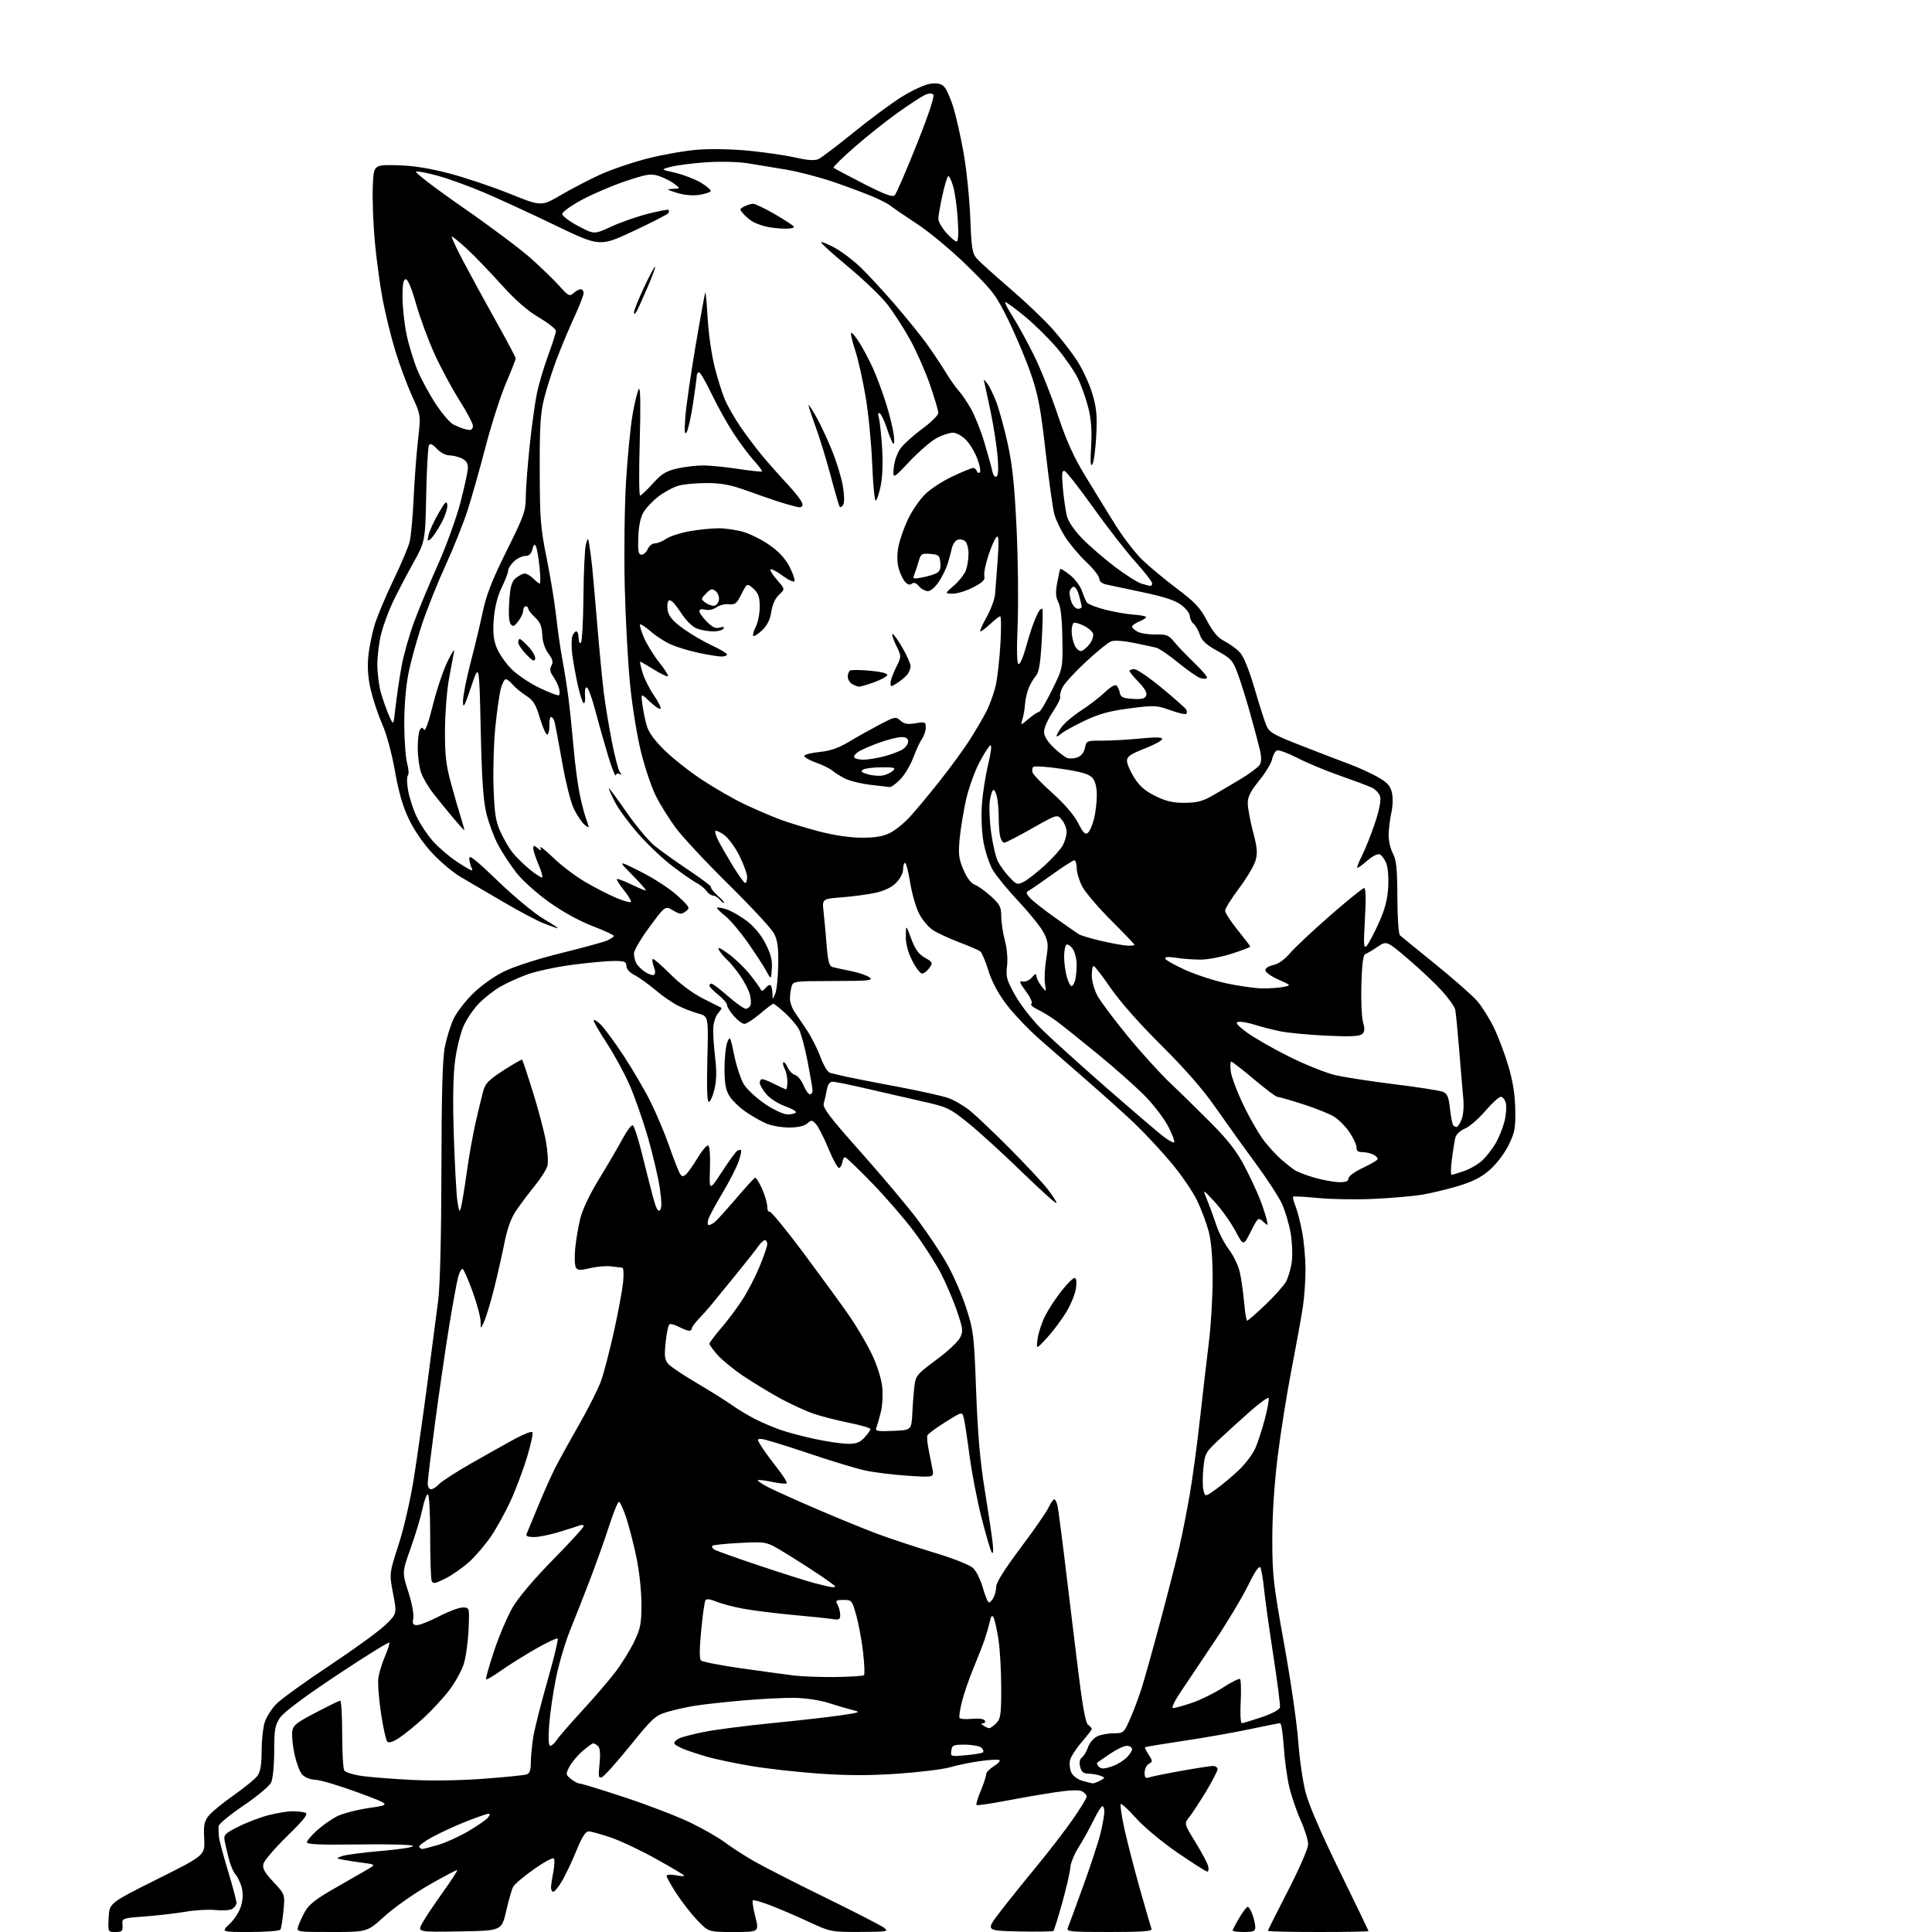 <?xml version="1.0" encoding="UTF-8" standalone="no"?>
<svg 
  version="1.1" 
  xmlns="http://www.w3.org/2000/svg" 
  xmlns:xlink="http://www.w3.org/1999/xlink" 
  xmlns:svg="http://www.w3.org/2000/svg"
  xmlns:rdf="http://www.w3.org/1999/02/22-rdf-syntax-ns#"
  xmlns:cc="http://creativecommons.org/ns#"
  xmlns:dc="http://purl.org/dc/elements/1.1/"
  viewBox="0 0 768 768"
  width="768"
  height="768"
>
<style>svg {background-color: white; }</style>"
<path stroke="none" fill="black" fill-rule="evenodd" d="M45.89,768.00C42.90,768.00 42.90,768.00 43.20,762.25C43.50,756.50 43.50,756.50 62.50,747.00C81.50,737.50 81.50,737.50 81.17,730.99C80.89,725.58 81.18,724.04 82.93,721.81C84.09,720.35 88.59,716.65 92.94,713.61C97.28,710.56 101.55,707.05 102.42,705.81C103.52,704.25 104.00,701.28 104.00,696.14C104.00,692.07 104.52,686.99 105.16,684.85C105.80,682.72 107.88,679.37 109.79,677.40C111.70,675.44 121.18,668.59 130.86,662.17C140.54,655.75 150.56,648.48 153.13,646.00C157.80,641.50 157.80,641.50 156.26,633.50C154.73,625.50 154.73,625.50 158.44,614.03C160.56,607.47 163.17,596.14 164.53,587.53C165.84,579.26 168.27,562.15 169.94,549.50C171.61,536.85 173.52,522.23 174.18,517.00C174.94,511.02 175.42,491.74 175.47,465.00C175.53,434.34 175.91,420.71 176.85,416.08C177.56,412.55 179.11,407.60 180.27,405.08C181.44,402.56 184.91,398.02 187.98,395.00C191.30,391.73 196.39,388.12 200.53,386.10C204.51,384.16 214.10,381.08 222.90,378.91C231.36,376.83 239.58,374.59 241.15,373.94C242.72,373.29 244.00,372.44 244.00,372.05C244.00,371.66 240.22,369.91 235.60,368.15C230.52,366.22 223.74,362.50 218.43,358.73C213.56,355.27 207.74,350.06 205.34,347.02C202.97,344.00 199.68,339.01 198.04,335.91C196.39,332.82 194.28,327.19 193.36,323.40C192.10,318.24 191.52,309.80 191.09,290.00C190.50,263.50 190.50,263.50 187.29,273.00C184.60,280.96 184.07,281.90 184.04,278.82C184.02,276.79 185.39,269.82 187.09,263.32C188.79,256.82 190.99,247.62 191.98,242.88C193.33,236.44 195.72,230.38 201.40,218.95C208.26,205.14 209.00,203.07 209.00,197.79C209.00,194.58 209.69,185.41 210.53,177.41C211.36,169.42 212.69,159.87 213.46,156.19C214.24,152.51 216.25,145.75 217.93,141.18C219.62,136.60 221.00,132.27 221.00,131.55C221.00,130.82 217.94,128.41 214.20,126.19C209.53,123.41 204.78,119.24 199.01,112.83C194.39,107.70 188.27,101.36 185.41,98.75C182.56,96.14 179.94,94.00 179.60,94.00C179.26,94.00 181.29,98.39 184.10,103.75C186.92,109.11 192.77,119.84 197.11,127.59C201.45,135.33 205.00,142.03 205.00,142.46C205.00,142.90 203.25,147.36 201.11,152.38C198.96,157.40 195.34,168.70 193.05,177.50C190.76,186.30 187.51,197.78 185.82,203.00C184.13,208.22 180.25,217.90 177.22,224.50C174.18,231.10 169.97,241.59 167.86,247.82C165.76,254.04 163.28,263.04 162.34,267.82C161.31,273.08 160.67,281.03 160.70,288.00C160.73,294.32 161.25,301.29 161.86,303.47C162.46,305.65 162.58,307.82 162.13,308.27C161.67,308.73 161.72,311.45 162.24,314.30C162.76,317.16 164.27,321.81 165.60,324.62C166.94,327.44 169.82,331.79 172.01,334.28C174.20,336.77 178.44,340.42 181.42,342.40C184.40,344.38 187.13,346.00 187.48,346.00C187.83,346.00 187.82,345.52 187.46,344.94C187.11,344.36 186.69,342.79 186.55,341.46C186.33,339.52 188.60,341.27 197.96,350.27C204.39,356.45 212.53,363.19 216.05,365.25C219.57,367.31 222.14,369.00 221.76,369.00C221.38,369.00 218.89,368.14 216.21,367.08C213.54,366.03 206.21,362.15 199.93,358.46C193.64,354.77 186.09,350.35 183.15,348.63C180.21,346.91 175.16,342.69 171.94,339.26C168.43,335.52 164.69,330.11 162.60,325.76C160.13,320.63 158.49,315.00 157.01,306.56C155.78,299.60 153.68,291.82 151.96,287.92C150.34,284.23 148.30,278.13 147.41,274.36C146.32,269.71 145.99,265.41 146.40,261.00C146.74,257.43 147.92,251.61 149.03,248.08C150.14,244.55 153.48,236.63 156.45,230.48C159.41,224.33 162.29,217.54 162.83,215.40C163.37,213.25 164.09,205.43 164.43,198.00C164.77,190.57 165.56,180.12 166.18,174.78C167.30,165.05 167.30,165.05 163.75,157.28C161.80,153.00 158.83,145.00 157.15,139.50C155.46,134.00 153.20,124.78 152.11,119.00C151.02,113.22 149.62,102.88 148.99,96.00C148.37,89.12 148.00,79.45 148.18,74.50C148.50,65.50 148.50,65.50 157.50,65.67C163.75,65.79 170.03,66.74 178.06,68.80C184.41,70.43 195.37,74.09 202.40,76.92C215.19,82.08 215.19,82.08 222.85,77.59C227.06,75.13 234.10,71.46 238.50,69.44C242.90,67.43 251.45,64.52 257.50,62.98C263.55,61.44 272.55,59.87 277.50,59.49C282.65,59.09 291.41,59.29 298.00,59.95C304.32,60.58 312.59,61.80 316.37,62.66C321.16,63.74 323.88,63.92 325.37,63.23C326.54,62.69 332.78,57.96 339.24,52.71C345.69,47.46 354.34,41.06 358.47,38.49C362.60,35.91 367.69,33.58 369.80,33.30C372.56,32.93 374.11,33.25 375.29,34.44C376.20,35.35 377.86,39.04 378.97,42.64C380.08,46.25 381.92,54.44 383.06,60.85C384.20,67.26 385.38,78.80 385.69,86.50C386.18,98.91 386.49,100.77 388.37,102.87C389.54,104.18 395.45,109.50 401.50,114.69C407.55,119.89 415.17,127.15 418.43,130.82C421.69,134.49 426.09,140.18 428.21,143.46C430.33,146.74 433.01,152.52 434.16,156.31C435.87,161.94 436.17,164.98 435.79,172.90C435.53,178.24 434.85,183.44 434.28,184.47C433.51,185.83 433.37,183.93 433.74,177.42C434.10,171.00 433.78,166.68 432.60,162.00C431.69,158.43 429.84,153.21 428.48,150.41C427.12,147.61 423.42,142.23 420.25,138.47C417.09,134.70 411.23,128.93 407.24,125.65C403.24,122.37 399.79,119.88 399.56,120.11C399.33,120.34 400.73,123.00 402.66,126.01C404.60,129.03 408.36,135.88 411.00,141.22C413.65,146.57 417.91,157.22 420.46,164.88C423.89,175.18 426.74,181.50 431.39,189.16C434.84,194.84 440.22,203.58 443.33,208.58C446.44,213.57 451.29,219.87 454.11,222.58C456.93,225.28 463.12,230.43 467.87,234.00C475.01,239.37 477.07,241.58 479.81,246.76C482.24,251.35 484.11,253.53 486.81,254.91C488.84,255.95 491.57,257.95 492.87,259.34C494.36,260.94 496.51,266.22 498.69,273.63C500.58,280.10 502.71,286.77 503.41,288.45C504.55,291.16 506.20,292.09 518.09,296.72C525.47,299.59 533.98,302.86 537.00,303.98C540.02,305.11 544.73,307.26 547.45,308.76C551.30,310.89 552.59,312.25 553.26,314.86C553.78,316.91 553.70,320.16 553.06,323.16C552.48,325.88 552.00,329.90 552.00,332.10C552.00,334.30 552.77,337.54 553.71,339.30C555.09,341.88 555.43,345.27 555.47,356.71C555.50,364.78 555.94,371.30 556.51,371.81C557.05,372.29 563.44,377.50 570.69,383.37C577.95,389.25 585.41,395.83 587.28,398.01C589.14,400.19 592.09,404.89 593.83,408.46C595.57,412.02 598.16,418.89 599.59,423.72C601.38,429.76 602.23,435.15 602.34,441.00C602.48,448.47 602.16,450.19 599.69,455.21C598.10,458.45 594.89,462.68 592.28,464.98C588.88,467.98 585.57,469.67 579.59,471.48C575.14,472.82 568.58,474.39 565.00,474.96C561.42,475.53 552.88,476.26 546.00,476.58C539.12,476.90 529.23,476.74 524.00,476.23C518.77,475.72 514.30,475.48 514.05,475.69C513.80,475.90 514.19,477.52 514.92,479.29C515.65,481.05 516.85,485.65 517.59,489.50C518.32,493.35 518.94,500.01 518.96,504.31C518.98,508.60 518.52,515.35 517.94,519.31C517.35,523.26 515.32,534.49 513.43,544.25C511.53,554.01 509.03,569.76 507.86,579.25C506.54,590.08 505.75,602.27 505.76,612.00C505.76,626.09 506.19,629.86 510.46,653.50C513.05,667.80 515.56,685.12 516.05,692.00C516.54,698.88 517.85,708.04 518.96,712.36C520.24,717.38 525.15,728.76 532.49,743.75C538.82,756.69 544.00,767.44 544.00,767.64C544.00,767.84 535.00,768.00 524.00,768.00C513.00,768.00 504.00,767.80 504.00,767.55C504.00,767.30 507.60,760.10 512.00,751.56C516.63,742.57 520.00,734.80 520.00,733.11C520.00,731.50 518.65,727.18 517.00,723.50C515.35,719.82 513.31,713.82 512.46,710.16C511.61,706.50 510.64,699.34 510.31,694.25C509.97,689.16 509.32,685.00 508.85,685.00C508.39,685.00 502.89,686.08 496.63,687.41C490.37,688.74 478.55,690.82 470.37,692.03C462.19,693.25 455.35,694.38 455.17,694.54C454.99,694.70 455.63,696.04 456.61,697.52C458.25,700.04 458.26,700.28 456.68,701.16C455.76,701.68 455.00,703.25 455.00,704.66C455.00,706.59 455.39,707.06 456.59,706.60C457.47,706.27 463.17,705.09 469.27,704.00C475.36,702.90 481.17,702.00 482.17,702.00C483.18,702.00 484.00,702.57 484.00,703.27C484.00,703.97 481.97,707.91 479.50,712.02C477.02,716.13 474.02,720.72 472.83,722.21C470.66,724.93 470.66,724.93 475.16,732.21C477.62,736.22 479.91,740.51 480.23,741.75C480.55,742.99 480.42,744.00 479.93,744.00C479.45,744.00 474.11,740.61 468.07,736.46C461.82,732.17 454.71,726.25 451.59,722.74C448.57,719.35 445.83,716.84 445.51,717.15C445.20,717.47 445.87,721.95 447.00,727.12C448.14,732.28 450.91,743.02 453.16,751.00C455.42,758.98 457.47,766.06 457.74,766.75C458.11,767.72 454.36,768.00 441.00,768.00C425.00,768.00 423.84,767.88 424.51,766.25C424.91,765.29 427.69,757.75 430.67,749.50C433.66,741.25 436.75,731.80 437.54,728.50C438.33,725.20 438.98,721.49 438.99,720.25C438.99,719.01 438.64,718.00 438.21,718.00C437.77,718.00 436.16,720.59 434.62,723.75C433.09,726.91 430.44,731.69 428.74,734.36C427.04,737.03 425.57,740.63 425.47,742.36C425.37,744.09 423.93,750.35 422.28,756.29C420.62,762.22 419.04,767.29 418.77,767.57C418.50,767.84 412.31,767.93 405.02,767.78C391.77,767.50 391.77,767.50 397.54,760.00C400.71,755.88 407.21,747.77 411.99,742.00C416.77,736.23 423.22,727.84 426.34,723.37C429.45,718.90 432.00,714.75 432.00,714.15C432.00,713.56 431.17,712.63 430.16,712.09C428.91,711.42 425.29,711.56 418.91,712.53C413.73,713.32 404.81,714.87 399.07,715.97C393.33,717.07 388.43,717.77 388.18,717.51C387.92,717.26 388.68,714.73 389.86,711.89C391.04,709.05 392.00,706.11 392.00,705.35C392.00,704.59 393.39,703.13 395.08,702.10C396.78,701.06 397.76,699.97 397.26,699.66C396.76,699.35 393.25,699.54 389.45,700.08C385.66,700.62 380.34,701.71 377.63,702.52C374.93,703.32 365.66,704.46 357.03,705.06C345.71,705.84 336.98,705.83 325.59,705.04C316.91,704.43 304.64,703.05 298.32,701.97C291.99,700.89 284.27,699.27 281.16,698.37C278.05,697.48 273.81,696.08 271.75,695.26C269.69,694.45 268.00,693.40 268.00,692.93C268.00,692.46 268.80,691.64 269.77,691.12C270.74,690.60 275.13,689.44 279.51,688.53C283.89,687.62 296.26,686.02 306.99,684.96C317.72,683.90 330.10,682.49 334.50,681.83C342.00,680.71 342.28,680.58 339.00,679.78C337.07,679.31 332.80,678.06 329.50,676.99C326.04,675.88 320.32,675.01 316.00,674.93C311.88,674.86 302.65,675.31 295.50,675.94C288.35,676.57 279.80,677.50 276.50,678.02C273.20,678.54 268.17,679.65 265.32,680.50C260.49,681.93 259.48,682.85 250.51,693.93C245.22,700.47 240.18,706.10 239.30,706.44C237.92,706.97 237.79,706.28 238.32,701.19C238.73,697.30 238.54,694.94 237.77,694.17C237.13,693.53 236.26,693.00 235.83,693.00C235.41,693.00 233.46,694.42 231.48,696.15C229.51,697.88 227.19,700.67 226.32,702.34C224.83,705.24 224.86,705.47 226.99,707.19C228.22,708.19 229.80,709.00 230.51,709.00C231.22,709.00 239.38,711.51 248.65,714.58C257.92,717.65 269.63,722.17 274.67,724.63C279.72,727.09 285.79,730.58 288.17,732.38C290.55,734.19 295.65,737.49 299.50,739.72C303.35,741.95 316.18,748.50 328.00,754.28C339.82,760.06 350.40,765.50 351.50,766.36C353.35,767.82 352.63,767.94 341.85,767.97C330.28,768.00 330.14,767.97 321.35,763.89C316.48,761.64 309.63,758.69 306.12,757.36C302.62,756.02 299.52,755.15 299.24,755.43C298.96,755.70 299.42,758.65 300.26,761.97C301.78,768.00 301.78,768.00 291.72,768.00C281.66,768.00 281.66,768.00 277.23,763.38C274.79,760.83 271.04,756.04 268.90,752.72C266.75,749.40 265.00,746.26 265.00,745.73C265.00,745.18 266.48,745.06 268.50,745.43C270.43,745.80 272.00,745.88 272.00,745.63C272.00,745.38 267.02,742.40 260.92,739.00C254.83,735.61 246.65,731.74 242.75,730.41C238.84,729.09 234.88,728.00 233.95,728.00C232.77,728.00 231.30,730.33 229.13,735.65C227.42,739.85 224.87,745.25 223.47,747.65C222.06,750.04 220.48,752.00 219.96,752.00C219.43,752.00 219.02,751.21 219.04,750.25C219.07,749.29 219.48,746.48 219.97,744.00C220.45,741.52 220.52,739.16 220.12,738.75C219.72,738.33 216.15,740.28 212.20,743.07C208.24,745.86 204.54,748.99 203.99,750.03C203.43,751.07 202.18,755.42 201.20,759.71C199.42,767.50 199.42,767.50 182.63,767.77C165.84,768.05 165.84,768.05 167.97,764.27C169.13,762.20 172.79,756.73 176.09,752.13C179.39,747.52 181.93,743.60 181.75,743.41C181.56,743.23 176.53,745.87 170.56,749.29C164.59,752.70 156.62,758.31 152.85,761.75C145.99,768.00 145.99,768.00 131.93,768.00C117.87,768.00 117.87,768.00 118.55,765.75C118.92,764.51 120.13,761.87 121.23,759.88C122.72,757.16 125.58,754.90 132.60,750.88C137.76,747.92 143.66,744.53 145.71,743.34C149.43,741.19 149.43,741.19 144.47,740.53C141.74,740.17 138.15,739.61 136.50,739.30C133.50,738.73 133.50,738.73 135.97,737.82C137.32,737.32 144.42,736.39 151.73,735.76C159.26,735.12 164.65,734.25 164.15,733.75C163.67,733.27 153.99,733.02 142.64,733.19C127.74,733.41 122.00,733.18 122.00,732.37C122.00,731.74 123.78,729.62 125.95,727.66C128.13,725.69 131.73,723.16 133.96,722.02C136.18,720.89 141.94,719.39 146.75,718.69C155.50,717.43 155.50,717.43 142.50,712.61C135.35,709.96 127.73,707.67 125.57,707.52C123.04,707.36 121.04,706.53 119.97,705.21C119.05,704.08 117.75,700.52 117.06,697.31C116.38,694.09 115.98,690.12 116.16,688.48C116.46,685.85 117.55,684.95 125.50,680.79C130.45,678.19 134.84,676.06 135.25,676.04C135.66,676.02 136.01,681.96 136.02,689.25C136.02,696.54 136.40,703.09 136.86,703.80C137.31,704.52 140.48,705.50 143.90,705.99C147.33,706.47 156.28,707.17 163.81,707.55C171.84,707.95 183.70,707.75 192.50,707.07C200.75,706.44 208.29,705.68 209.25,705.39C210.55,705.00 211.00,703.80 211.01,700.68C211.01,698.38 211.45,693.80 211.98,690.50C212.51,687.20 215.05,677.17 217.61,668.22C220.17,659.27 222.01,651.68 221.69,651.35C221.36,651.03 217.37,652.91 212.80,655.53C208.24,658.15 202.06,662.03 199.08,664.15C196.11,666.27 193.47,667.81 193.23,667.56C192.99,667.32 194.42,662.24 196.41,656.26C198.40,650.29 201.71,642.51 203.77,638.98C206.04,635.07 212.29,627.68 219.75,620.09C226.49,613.23 232.00,607.21 232.00,606.70C232.00,606.20 231.38,606.02 230.62,606.32C229.86,606.61 226.21,607.78 222.51,608.92C218.81,610.07 214.21,611.00 212.29,611.00C209.86,611.00 208.96,610.62 209.34,609.75C209.64,609.06 211.65,604.23 213.79,599.00C215.93,593.77 218.93,587.02 220.45,584.00C221.96,580.98 226.31,573.08 230.11,566.46C233.90,559.83 237.90,551.88 238.98,548.79C240.07,545.69 242.33,537.00 244.01,529.46C245.68,521.93 247.33,513.12 247.67,509.88C248.01,506.65 247.88,503.97 247.39,503.93C246.90,503.90 244.93,503.66 243.00,503.40C241.07,503.15 237.31,503.46 234.64,504.10C230.67,505.04 229.62,505.00 228.93,503.88C228.46,503.13 228.33,499.81 228.63,496.51C228.93,493.20 229.83,487.81 230.63,484.53C231.53,480.80 234.38,474.80 238.22,468.53C241.60,463.01 245.75,455.92 247.43,452.76C249.12,449.60 250.95,447.16 251.50,447.32C252.05,447.49 253.71,452.55 255.19,458.57C256.67,464.58 258.64,472.34 259.57,475.82C260.77,480.32 261.57,481.83 262.33,481.07C263.10,480.30 263.08,477.76 262.27,472.25C261.64,467.99 259.50,458.88 257.52,452.00C255.53,445.12 252.21,435.68 250.13,431.00C248.05,426.32 244.02,418.95 241.18,414.62C238.33,410.29 236.00,406.27 236.00,405.70C236.00,405.12 237.17,405.74 238.59,407.08C240.02,408.41 244.16,414.00 247.79,419.50C251.42,425.00 256.29,433.32 258.61,438.00C260.93,442.68 264.22,450.45 265.90,455.29C267.59,460.12 269.46,464.99 270.06,466.10C270.93,467.75 271.42,467.90 272.60,466.91C273.41,466.25 275.51,463.29 277.27,460.34C279.03,457.40 280.93,455.15 281.49,455.35C282.10,455.56 282.39,459.23 282.22,464.60C281.94,473.50 281.94,473.50 286.98,465.80C289.75,461.57 292.49,457.81 293.07,457.45C293.66,457.09 294.33,457.00 294.58,457.24C294.82,457.49 294.35,459.60 293.52,461.93C292.70,464.27 289.82,469.85 287.13,474.34C284.44,478.83 281.93,483.51 281.55,484.75C281.17,485.99 281.26,487.00 281.74,487.00C282.22,487.00 283.31,486.44 284.16,485.75C285.01,485.06 288.78,480.90 292.54,476.50C296.30,472.10 299.71,468.36 300.12,468.19C300.52,468.02 301.79,469.99 302.93,472.57C304.07,475.15 305.00,478.35 305.00,479.69C305.00,481.02 305.38,481.88 305.85,481.59C306.32,481.30 312.31,488.59 319.18,497.78C326.04,506.98 334.21,518.17 337.33,522.66C340.46,527.16 344.62,534.20 346.57,538.31C348.67,542.74 350.36,548.06 350.70,551.34C351.01,554.39 350.77,558.87 350.15,561.31C349.54,563.75 348.75,566.50 348.39,567.42C347.82,568.91 348.57,569.06 355.04,568.80C362.33,568.50 362.33,568.50 362.68,561.50C362.87,557.65 363.27,552.70 363.56,550.50C364.05,546.87 364.84,545.95 372.09,540.63C376.48,537.40 380.74,533.46 381.56,531.88C382.93,529.23 382.85,528.40 380.45,521.27C379.02,517.01 376.09,510.15 373.94,506.01C371.78,501.88 366.99,494.45 363.29,489.50C359.59,484.55 352.09,475.89 346.62,470.25C341.16,464.61 336.34,460.00 335.91,460.00C335.49,460.00 335.00,460.92 334.82,462.04C334.64,463.16 334.07,464.17 333.54,464.29C333.02,464.41 331.12,460.96 329.34,456.63C327.55,452.30 325.32,447.91 324.38,446.87C322.82,445.14 322.53,445.12 320.92,446.57C319.79,447.59 317.25,448.18 313.83,448.21C310.90,448.23 306.82,447.54 304.76,446.68C302.70,445.82 298.96,443.69 296.44,441.96C293.91,440.22 290.98,437.38 289.93,435.65C288.47,433.27 288.01,430.63 288.00,424.82C288.00,420.59 288.50,415.86 289.11,414.32C290.16,411.66 290.32,411.96 291.87,419.50C292.77,423.90 294.52,429.13 295.75,431.11C296.99,433.10 300.77,436.59 304.15,438.86C307.70,441.25 311.49,443.00 313.10,443.00C314.63,443.00 316.10,442.64 316.37,442.21C316.64,441.77 314.68,440.64 312.01,439.70C309.33,438.75 306.00,436.60 304.58,434.91C303.16,433.22 302.00,431.21 302.00,430.42C302.00,429.64 302.47,429.00 303.04,429.00C303.61,429.00 305.84,429.90 308.00,431.00C310.16,432.10 312.16,433.00 312.46,433.00C312.76,433.00 313.00,431.62 313.00,429.93C313.00,428.25 312.51,425.96 311.92,424.85C311.32,423.74 311.08,422.58 311.38,422.29C311.68,421.99 312.45,422.89 313.08,424.29C313.72,425.69 315.06,427.04 316.06,427.31C317.06,427.57 318.56,429.41 319.39,431.39C320.22,433.38 321.37,435.00 321.95,435.00C322.53,435.00 323.00,434.34 323.00,433.54C323.00,432.73 322.13,427.60 321.07,422.13C320.01,416.65 318.47,410.87 317.64,409.26C316.81,407.66 314.30,404.70 312.06,402.67C309.82,400.65 307.74,399.00 307.43,399.00C307.11,399.00 304.72,400.80 302.12,403.00C299.51,405.20 296.71,407.00 295.91,407.00C295.10,407.00 293.22,405.60 291.72,403.90C290.23,402.19 289.00,400.22 289.00,399.51C289.00,398.80 287.43,396.97 285.50,395.43C283.57,393.90 282.00,392.27 282.00,391.82C282.00,391.37 282.38,391.00 282.84,391.00C283.31,391.00 286.26,393.25 289.40,396.00C292.55,398.75 295.72,401.00 296.45,401.00C297.19,401.00 298.04,400.35 298.34,399.56C298.64,398.76 298.51,396.76 298.03,395.11C297.56,393.46 295.83,390.17 294.20,387.80C292.57,385.44 290.24,382.61 289.02,381.51C287.81,380.42 286.36,378.67 285.80,377.62C285.08,376.27 286.16,376.71 289.50,379.11C292.10,380.97 295.94,384.66 298.04,387.29C300.14,389.93 302.09,392.63 302.37,393.29C302.72,394.14 303.30,393.98 304.29,392.77C305.06,391.81 305.99,391.32 306.35,391.68C306.71,392.04 307.03,393.50 307.06,394.92C307.13,397.50 307.13,397.50 308.17,395.00C308.75,393.62 309.28,388.45 309.36,383.50C309.47,376.44 309.10,373.75 307.63,371.00C306.61,369.07 298.47,360.30 289.54,351.50C280.62,342.70 271.17,332.57 268.55,329.00C265.93,325.43 262.43,319.82 260.77,316.53C259.11,313.25 256.47,305.50 254.91,299.30C253.32,293.00 251.36,281.06 250.48,272.26C249.61,263.59 248.65,245.93 248.34,233.00C248.04,220.07 248.26,201.40 248.85,191.50C249.44,181.60 250.63,169.45 251.51,164.50C252.38,159.55 253.51,155.09 254.02,154.58C254.58,154.02 254.69,162.13 254.31,175.33C253.97,187.25 254.02,197.00 254.44,197.00C254.85,197.00 257.12,194.86 259.47,192.25C262.97,188.36 264.72,187.27 269.15,186.25C272.12,185.56 276.80,185.01 279.53,185.02C282.26,185.03 288.55,185.66 293.50,186.41C298.45,187.16 302.68,187.61 302.89,187.42C303.10,187.22 301.61,185.20 299.56,182.94C297.52,180.67 293.84,175.72 291.38,171.93C288.93,168.13 285.08,161.20 282.84,156.51C280.59,151.83 278.36,148.00 277.88,148.00C277.39,148.00 277.00,148.56 276.99,149.25C276.99,149.94 276.32,154.92 275.51,160.31C274.70,165.71 273.54,170.88 272.95,171.81C272.15,173.07 272.01,171.58 272.41,166.00C272.70,161.88 274.54,149.08 276.49,137.56C278.44,126.05 280.19,116.48 280.37,116.30C280.55,116.12 280.97,120.82 281.32,126.74C281.66,132.66 282.91,141.30 284.10,145.95C285.28,150.60 287.11,156.43 288.18,158.91C289.24,161.39 291.95,166.13 294.21,169.46C296.47,172.78 300.37,177.97 302.87,181.00C305.38,184.03 310.03,189.27 313.21,192.66C316.40,196.05 319.00,199.55 319.00,200.43C319.00,201.68 318.38,201.89 316.25,201.37C314.74,201.01 311.70,200.13 309.50,199.43C307.30,198.72 301.68,196.77 297.00,195.09C290.39,192.71 286.83,192.03 281.00,192.02C276.88,192.01 271.82,192.48 269.78,193.05C267.73,193.61 264.15,195.53 261.82,197.30C259.50,199.08 256.78,201.93 255.78,203.65C254.59,205.68 253.88,209.14 253.73,213.63C253.54,219.17 253.79,220.50 255.00,220.50C255.82,220.50 256.94,219.49 257.49,218.25C258.03,217.01 259.31,216.00 260.33,216.00C261.35,216.00 263.39,215.18 264.85,214.17C266.31,213.17 270.48,211.82 274.12,211.17C277.75,210.53 282.96,210.00 285.68,210.00C288.41,210.00 292.88,210.67 295.62,211.48C298.36,212.29 303.03,214.66 305.99,216.73C309.57,219.23 312.20,222.08 313.80,225.19C315.12,227.77 316.04,230.37 315.84,230.97C315.64,231.59 313.62,230.69 311.19,228.91C308.84,227.18 306.64,226.02 306.32,226.35C306.00,226.67 307.17,228.56 308.92,230.56C312.10,234.18 312.10,234.18 309.69,236.41C308.16,237.83 307.03,240.30 306.60,243.17C306.13,246.31 305.02,248.57 302.97,250.53C301.35,252.08 299.76,253.09 299.44,252.77C299.12,252.45 299.56,250.82 300.43,249.14C301.29,247.47 302.00,243.91 302.00,241.22C302.00,237.37 301.50,235.88 299.61,234.10C297.72,232.33 297.03,232.13 296.37,233.17C295.91,233.90 294.85,235.85 294.02,237.50C292.80,239.90 291.96,240.44 289.77,240.18C288.27,240.01 286.04,240.56 284.83,241.40C283.56,242.30 281.66,242.70 280.32,242.36C278.87,242.00 278.00,242.23 278.00,242.97C278.00,243.62 279.35,245.50 280.99,247.15C283.22,249.37 284.53,249.97 286.12,249.46C287.55,249.01 288.03,249.15 287.57,249.89C287.19,250.50 285.40,251.00 283.59,251.00C281.78,251.00 278.93,250.52 277.25,249.94C275.27,249.25 272.91,246.93 270.51,243.32C268.02,239.57 266.50,238.10 265.81,238.79C265.24,239.36 265.10,241.16 265.48,242.90C265.97,245.14 267.70,247.11 271.67,249.95C274.70,252.12 279.84,255.12 283.09,256.62C286.34,258.12 289.00,259.72 289.00,260.18C289.00,260.63 287.99,260.99 286.75,260.98C285.51,260.97 281.47,260.32 277.77,259.54C274.07,258.76 269.10,257.25 266.72,256.20C264.34,255.15 260.72,252.81 258.67,251.01C256.61,249.21 254.71,247.96 254.44,248.23C254.17,248.50 254.87,250.87 256.00,253.49C257.12,256.12 259.84,260.53 262.04,263.29C264.23,266.04 265.80,268.53 265.53,268.81C265.25,269.08 262.74,267.89 259.94,266.16C257.15,264.42 254.69,263.00 254.48,263.00C254.27,263.00 254.69,264.97 255.41,267.37C256.13,269.78 258.18,273.86 259.96,276.44C261.74,279.03 262.92,281.42 262.58,281.75C262.25,282.09 260.34,280.82 258.35,278.93C254.74,275.50 254.74,275.50 255.35,280.00C255.68,282.48 256.46,286.28 257.08,288.46C257.84,291.12 260.17,294.33 264.24,298.31C267.56,301.56 274.32,306.88 279.28,310.13C284.23,313.38 291.71,317.67 295.89,319.66C300.08,321.65 306.36,324.35 309.85,325.67C313.34,326.98 320.48,329.17 325.71,330.53C331.69,332.08 337.98,333.00 342.65,333.00C348.00,333.00 351.13,332.46 353.83,331.08C355.90,330.03 359.39,327.22 361.58,324.83C363.78,322.45 369.01,316.19 373.20,310.91C377.40,305.64 382.84,298.21 385.29,294.41C387.74,290.61 390.87,285.25 392.25,282.50C393.62,279.75 395.27,275.04 395.91,272.03C396.55,269.03 397.35,261.72 397.69,255.78C398.03,249.85 397.99,245.00 397.60,245.00C397.21,245.00 395.45,246.35 393.70,248.00C391.94,249.64 390.16,250.99 389.74,251.00C389.32,251.00 390.40,248.49 392.13,245.43C393.86,242.36 395.40,238.20 395.56,236.18C395.72,234.15 396.18,228.04 396.59,222.59C397.11,215.56 397.01,212.88 396.24,213.35C395.64,213.72 394.18,216.97 392.98,220.57C391.78,224.17 391.02,227.97 391.29,229.01C391.67,230.47 390.68,231.48 386.91,233.45C384.23,234.85 380.57,235.99 378.77,235.99C375.50,235.97 375.50,235.97 379.23,232.74C381.27,230.96 383.41,228.23 383.98,226.68C384.54,225.14 385.00,222.15 385.00,220.06C385.00,217.96 384.38,215.73 383.63,215.11C382.87,214.48 381.52,214.25 380.62,214.59C379.72,214.94 378.72,216.41 378.40,217.86C378.08,219.31 377.34,222.07 376.75,224.00C376.17,225.93 374.57,229.19 373.21,231.25C371.81,233.37 369.92,235.00 368.86,235.00C367.83,235.00 366.22,234.12 365.30,233.04C364.17,231.71 363.24,231.39 362.46,232.03C361.69,232.68 360.79,232.42 359.75,231.25C358.90,230.29 357.75,227.86 357.21,225.85C356.59,223.57 356.56,220.40 357.12,217.38C357.62,214.72 359.31,209.83 360.88,206.52C362.44,203.21 365.48,198.75 367.61,196.61C369.75,194.46 374.73,191.20 378.68,189.36C382.64,187.51 386.31,186.00 386.85,186.00C387.39,186.00 388.03,186.56 388.28,187.25C388.53,187.94 389.08,188.17 389.51,187.77C389.94,187.37 389.47,184.90 388.47,182.27C387.47,179.65 385.41,176.26 383.90,174.75C382.39,173.24 380.10,172.00 378.81,172.00C377.52,172.00 374.68,172.93 372.49,174.06C370.29,175.19 365.43,179.35 361.68,183.31C354.87,190.50 354.87,190.50 355.29,185.90C355.54,183.22 356.68,179.99 358.02,178.19C359.29,176.47 363.17,172.98 366.66,170.42C370.15,167.86 373.00,165.03 372.99,164.13C372.99,163.23 371.51,158.22 369.70,152.99C367.90,147.76 364.33,139.66 361.76,134.99C359.19,130.32 355.04,123.91 352.53,120.75C350.02,117.58 343.01,110.89 336.95,105.87C330.89,100.85 326.14,96.53 326.40,96.27C326.65,96.01 329.13,97.04 331.90,98.54C334.68,100.05 339.32,103.59 342.22,106.39C345.12,109.20 351.24,115.83 355.80,121.12C360.37,126.42 366.01,133.39 368.35,136.62C370.68,139.86 374.05,144.90 375.84,147.84C377.63,150.78 380.00,154.16 381.11,155.34C382.22,156.53 384.41,159.75 385.97,162.50C387.54,165.25 389.95,171.32 391.34,176.00C392.73,180.68 394.13,185.76 394.46,187.29C394.81,188.93 395.50,189.81 396.14,189.42C396.85,188.97 396.98,186.20 396.53,181.13C396.15,176.93 394.95,169.22 393.86,164.00C392.77,158.78 391.66,153.60 391.39,152.50C390.90,150.53 390.92,150.53 392.45,152.44C393.30,153.51 394.94,156.88 396.10,159.94C397.25,163.00 399.28,170.45 400.61,176.50C402.44,184.80 403.29,193.01 404.10,210.00C404.68,222.38 404.88,239.59 404.53,248.25C404.10,258.78 404.23,264.00 404.92,264.00C405.48,264.00 406.66,261.41 407.53,258.25C408.40,255.09 409.76,250.70 410.56,248.50C411.36,246.30 412.44,243.84 412.96,243.03C413.47,242.22 414.10,241.77 414.35,242.03C414.60,242.29 414.49,247.99 414.10,254.70C413.58,263.84 412.99,267.35 411.77,268.70C410.87,269.69 409.59,271.85 408.92,273.50C408.24,275.15 407.58,278.07 407.45,280.00C407.32,281.93 406.85,284.62 406.42,285.99C405.64,288.48 405.64,288.48 408.90,285.74C410.69,284.23 412.55,283.00 413.03,283.00C413.51,283.00 415.84,279.08 418.20,274.29C422.50,265.59 422.50,265.59 422.31,253.85C422.19,246.04 421.66,241.22 420.72,239.44C419.65,237.39 419.54,235.55 420.25,231.63C420.76,228.81 421.33,226.34 421.52,226.15C421.71,225.96 423.47,227.09 425.43,228.65C427.40,230.22 429.51,233.07 430.13,235.00C430.75,236.93 431.65,239.00 432.13,239.60C432.61,240.21 435.81,241.43 439.25,242.33C442.69,243.22 447.63,244.10 450.23,244.29C452.83,244.47 455.20,244.87 455.51,245.18C455.81,245.48 454.70,246.30 453.03,246.99C451.36,247.68 450.00,248.62 450.00,249.09C450.00,249.55 451.01,250.47 452.24,251.13C453.48,251.79 456.69,252.28 459.38,252.22C463.74,252.12 464.56,252.46 466.89,255.30C468.32,257.06 471.96,260.84 474.96,263.71C477.96,266.57 480.13,269.20 479.78,269.55C479.44,269.90 478.22,269.89 477.08,269.52C475.94,269.16 472.01,266.41 468.35,263.41C464.69,260.42 460.76,257.74 459.60,257.46C458.45,257.18 454.41,256.32 450.64,255.54C446.49,254.69 442.94,254.46 441.64,254.97C440.46,255.43 436.00,259.05 431.72,263.02C427.44,266.98 423.25,271.54 422.43,273.14C421.60,274.75 421.16,276.45 421.46,276.93C421.75,277.41 420.42,280.14 418.50,283.00C416.57,285.86 415.01,289.39 415.02,290.85C415.03,292.59 416.32,294.74 418.77,297.09C420.82,299.07 423.29,300.97 424.26,301.32C425.23,301.66 427.08,301.54 428.37,301.05C429.82,300.50 430.94,299.06 431.29,297.28C431.86,294.47 432.02,294.40 438.18,294.42C441.66,294.43 448.44,294.05 453.25,293.57C459.29,292.97 462.00,293.03 462.00,293.76C462.00,294.35 458.85,296.06 455.00,297.57C449.36,299.78 448.00,300.73 448.00,302.46C448.00,303.64 449.31,306.67 450.90,309.18C453.03,312.53 455.28,314.48 459.33,316.46C463.53,318.52 466.31,319.16 470.95,319.13C475.76,319.11 478.07,318.51 481.94,316.30C484.63,314.76 489.72,311.76 493.25,309.63C496.78,307.51 500.15,304.99 500.74,304.05C501.49,302.84 501.50,301.01 500.78,297.92C500.21,295.49 498.47,288.95 496.91,283.40C495.36,277.84 493.13,270.76 491.97,267.65C490.05,262.52 489.31,261.70 483.94,258.75C479.50,256.31 477.75,254.71 476.96,252.33C476.37,250.59 475.25,248.62 474.45,247.96C473.65,247.30 473.00,245.93 473.00,244.93C473.00,243.92 471.48,241.94 469.63,240.53C467.20,238.68 462.93,237.26 454.38,235.45C447.85,234.07 441.26,232.67 439.75,232.35C438.05,231.98 437.00,231.09 437.00,230.04C437.00,229.10 434.69,226.14 431.86,223.46C429.03,220.78 425.24,216.29 423.45,213.48C421.65,210.67 419.69,206.58 419.10,204.38C418.51,202.19 416.95,190.97 415.63,179.45C413.63,161.92 412.66,156.84 409.70,148.32C407.75,142.72 403.77,133.27 400.86,127.32C395.96,117.31 394.73,115.69 384.57,105.73C378.33,99.62 369.67,92.39 364.54,89.01C359.57,85.74 354.81,82.49 353.97,81.78C353.13,81.08 349.98,79.45 346.97,78.16C343.96,76.88 337.00,74.28 331.50,72.39C326.00,70.49 317.45,68.26 312.50,67.42C307.55,66.58 300.57,65.44 297.00,64.87C293.43,64.31 286.23,64.14 281.00,64.49C275.77,64.84 269.49,65.63 267.02,66.24C262.54,67.35 262.54,67.35 268.33,68.66C271.50,69.39 276.11,71.15 278.55,72.58C281.00,74.02 282.76,75.57 282.48,76.04C282.19,76.50 280.05,77.15 277.73,77.49C275.15,77.85 271.74,77.52 269.00,76.64C264.89,75.32 264.76,75.19 267.50,75.08C270.50,74.96 270.50,74.96 268.05,73.07C266.70,72.03 263.97,70.65 261.98,69.99C258.75,68.93 257.33,69.14 248.93,71.92C243.74,73.64 235.90,76.98 231.50,79.33C227.10,81.68 223.50,84.26 223.50,85.05C223.50,85.85 226.35,88.01 229.84,89.85C236.19,93.21 236.19,93.21 242.91,90.11C246.61,88.41 253.17,86.11 257.48,85.00C261.80,83.90 265.53,83.19 265.77,83.43C266.00,83.67 265.95,84.26 265.65,84.75C265.35,85.23 259.11,88.44 251.77,91.87C238.43,98.11 238.43,98.11 220.47,89.45C210.58,84.69 197.86,78.83 192.18,76.43C186.50,74.03 178.50,71.12 174.39,69.97C170.27,68.81 166.23,68.01 165.39,68.19C164.55,68.36 172.86,74.73 183.84,82.35C194.82,89.96 207.14,99.19 211.21,102.85C215.29,106.51 220.35,111.42 222.45,113.78C225.94,117.68 226.43,117.92 227.97,116.53C228.90,115.69 230.18,115.00 230.83,115.00C231.47,115.00 232.00,115.67 232.00,116.50C232.00,117.32 230.39,121.48 228.42,125.75C226.45,130.01 223.37,137.32 221.57,142.00C219.78,146.68 217.45,153.88 216.40,158.00C214.81,164.26 214.51,169.04 214.55,187.00C214.59,206.34 214.87,209.86 217.33,222.00C218.83,229.43 220.52,239.78 221.09,245.00C221.65,250.22 222.75,257.88 223.53,262.00C224.30,266.12 225.41,273.10 225.97,277.50C226.54,281.90 227.46,290.79 228.02,297.25C228.57,303.72 229.67,312.05 230.45,315.78C231.24,319.50 232.35,323.80 232.94,325.34C233.52,326.87 234.00,328.40 234.00,328.72C234.00,329.04 233.18,328.57 232.18,327.66C231.18,326.76 229.37,324.04 228.16,321.61C226.91,319.11 224.87,311.00 223.44,302.85C222.05,294.96 220.67,287.71 220.39,286.75C220.10,285.79 219.51,285.00 219.07,285.00C218.63,285.00 218.32,286.46 218.39,288.25C218.45,290.04 218.10,291.73 217.61,292.00C217.13,292.27 215.81,289.42 214.68,285.65C212.98,279.92 212.06,278.42 209.07,276.50C207.11,275.24 204.72,273.26 203.76,272.10C202.80,270.95 201.58,270.00 201.05,270.00C200.51,270.00 199.63,271.69 199.08,273.75C198.54,275.81 197.56,282.56 196.93,288.74C196.29,294.92 195.95,305.72 196.19,312.74C196.54,323.16 197.02,326.41 198.84,330.44C200.06,333.16 202.17,336.85 203.53,338.63C204.89,340.41 208.04,343.53 210.52,345.57C213.01,347.61 215.28,349.06 215.55,348.78C215.83,348.51 215.14,346.16 214.03,343.56C212.91,340.96 212.00,338.14 212.00,337.29C212.00,335.97 212.24,335.95 213.69,337.13C215.14,338.31 215.29,338.29 214.80,336.97C214.49,336.12 216.80,337.92 219.94,340.97C223.08,344.01 228.76,348.32 232.57,350.55C236.38,352.78 241.91,355.63 244.85,356.87C247.79,358.12 250.45,358.88 250.76,358.57C251.08,358.26 249.86,356.17 248.07,353.93C246.27,351.70 244.99,349.68 245.23,349.44C245.46,349.21 247.98,350.14 250.82,351.51C253.66,352.88 256.32,354.00 256.71,354.00C257.11,354.00 254.75,351.28 251.47,347.95C245.50,341.90 245.50,341.90 254.83,346.59C259.98,349.17 266.47,353.42 269.33,356.06C274.26,360.63 274.41,360.92 272.58,362.29C270.88,363.56 270.28,363.51 267.53,361.89C264.42,360.05 264.42,360.05 258.21,368.45C254.79,373.08 252.00,377.82 252.00,379.00C252.00,380.17 252.43,381.94 252.96,382.92C253.49,383.91 255.07,385.47 256.49,386.40C257.90,387.33 259.48,387.82 259.99,387.51C260.56,387.15 260.54,385.93 259.93,384.33C259.39,382.89 259.17,381.49 259.45,381.22C259.73,380.94 262.82,383.59 266.32,387.10C270.32,391.13 275.24,394.80 279.59,397.00C283.39,398.93 286.64,400.57 286.82,400.65C287.00,400.74 286.37,401.71 285.42,402.82C284.48,403.92 283.62,406.55 283.52,408.66C283.42,410.77 283.75,415.99 284.26,420.25C284.93,425.77 284.85,429.45 284.00,433.00C283.34,435.75 282.34,438.00 281.77,438.00C281.09,438.00 280.89,432.26 281.19,420.99C281.63,403.98 281.63,403.98 277.57,402.88C275.34,402.28 271.71,400.88 269.51,399.77C267.30,398.66 263.25,395.85 260.50,393.52C257.75,391.20 254.04,388.54 252.25,387.62C250.25,386.59 249.00,385.19 249.00,383.97C249.00,382.27 248.31,382.00 244.05,382.00C241.33,382.00 233.91,382.68 227.56,383.51C221.21,384.35 213.15,386.07 209.64,387.34C206.13,388.62 201.25,390.83 198.80,392.27C196.35,393.71 192.64,396.60 190.55,398.69C188.47,400.79 185.72,404.75 184.44,407.50C183.15,410.27 181.58,416.52 180.92,421.50C180.11,427.62 179.94,437.21 180.40,451.50C180.78,463.05 181.41,474.75 181.82,477.50C182.46,481.84 182.65,482.15 183.27,479.88C183.66,478.44 184.69,472.14 185.56,465.88C186.43,459.62 188.03,450.68 189.11,446.00C190.19,441.32 191.52,435.83 192.07,433.78C192.90,430.68 194.25,429.29 200.14,425.48C204.04,422.96 207.39,421.05 207.58,421.25C207.78,421.45 209.70,427.25 211.85,434.14C214.00,441.04 216.33,449.85 217.02,453.72C217.71,457.59 217.98,461.93 217.63,463.36C217.27,464.79 215.05,468.33 212.69,471.23C210.34,474.13 207.02,478.53 205.32,481.01C203.17,484.15 201.71,488.11 200.53,494.01C199.60,498.68 197.76,506.80 196.45,512.07C195.13,517.33 193.39,523.18 192.57,525.07C191.08,528.50 191.08,528.50 191.04,525.30C191.02,523.54 189.61,518.26 187.91,513.55C186.20,508.85 184.42,504.76 183.95,504.47C183.48,504.18 182.64,505.64 182.09,507.72C181.55,509.80 179.92,518.70 178.49,527.50C177.06,536.30 174.57,553.40 172.95,565.50C171.34,577.60 170.01,588.51 170.01,589.75C170.00,590.99 170.61,592.00 171.35,592.00C172.08,592.00 173.51,591.09 174.51,589.99C175.51,588.88 181.32,585.13 187.42,581.65C193.51,578.18 201.29,573.81 204.71,571.96C208.12,570.10 211.23,568.90 211.62,569.29C212.00,569.67 211.05,574.15 209.51,579.24C207.96,584.33 205.02,592.16 202.97,596.62C200.92,601.09 197.45,607.39 195.25,610.63C193.06,613.86 189.22,618.39 186.72,620.69C184.22,622.99 179.93,626.01 177.19,627.41C172.89,629.58 172.11,629.72 171.59,628.39C171.27,627.53 171.00,619.45 171.00,610.42C171.00,600.97 170.61,594.00 170.07,594.00C169.56,594.00 168.61,596.59 167.95,599.75C167.30,602.91 165.20,609.90 163.29,615.29C159.82,625.07 159.82,625.07 162.32,632.80C163.74,637.21 164.59,641.71 164.29,643.27C163.86,645.52 164.12,646.00 165.81,646.00C166.93,646.00 170.88,644.42 174.57,642.50C178.26,640.58 182.49,639.00 183.96,639.00C186.64,639.00 186.64,639.00 186.26,647.75C186.06,652.56 185.20,658.72 184.36,661.43C183.53,664.14 180.88,668.90 178.48,672.02C176.09,675.13 171.52,680.07 168.33,682.98C165.14,685.90 160.82,689.42 158.72,690.80C156.31,692.40 154.57,692.97 153.96,692.36C153.44,691.84 152.30,686.70 151.43,680.95C150.56,675.20 150.11,668.85 150.42,666.84C150.74,664.82 151.91,661.04 153.03,658.43C154.15,655.82 154.94,653.35 154.78,652.95C154.63,652.54 145.28,658.35 134.00,665.85C120.63,674.75 112.72,680.68 111.25,682.90C109.30,685.84 109.00,687.61 109.00,696.10C109.00,701.49 108.47,707.07 107.82,708.49C107.16,709.95 102.38,713.96 96.82,717.72C91.42,721.37 86.95,725.07 86.89,725.93C86.83,726.79 86.87,728.60 86.99,729.94C87.10,731.29 88.73,737.44 90.60,743.61C92.47,749.79 94.00,755.53 94.00,756.38C94.00,757.23 93.21,758.35 92.24,758.87C91.28,759.39 88.33,759.57 85.70,759.27C83.07,758.97 77.68,759.28 73.71,759.95C69.74,760.62 62.45,761.46 57.50,761.83C48.50,762.50 48.50,762.50 48.69,765.25C48.85,767.68 48.53,768.00 45.89,768.00zM99.37,768.00C87.86,768.00 87.86,768.00 91.33,764.73C93.33,762.84 95.26,759.74 95.89,757.42C96.61,754.74 96.65,752.27 96.02,750.06C95.49,748.22 94.40,745.99 93.59,745.10C92.78,744.20 91.60,741.45 90.98,738.99C90.35,736.52 89.60,733.29 89.31,731.82C88.84,729.37 89.32,728.87 94.73,726.14C97.99,724.49 103.39,722.44 106.72,721.57C110.06,720.71 114.37,720.00 116.31,720.00C118.25,720.00 120.55,720.27 121.42,720.61C122.63,721.07 120.87,723.32 114.17,729.86C109.31,734.61 105.06,739.56 104.73,740.86C104.26,742.73 105.09,744.25 108.71,748.12C113.29,753.02 113.29,753.02 112.68,759.55C112.34,763.14 111.80,766.51 111.47,767.04C111.15,767.57 105.70,768.00 99.37,768.00zM494.50,768.00C492.02,768.00 490.00,767.74 490.00,767.43C490.00,767.11 491.17,764.86 492.60,762.43C494.02,759.99 495.55,758.00 496.00,758.00C496.44,758.00 497.30,759.42 497.90,761.15C498.51,762.88 499.00,765.13 499.00,766.15C499.00,767.68 498.21,768.00 494.50,768.00zM167.88,735.00C168.30,735.00 171.08,734.29 174.07,733.42C177.06,732.55 182.46,730.10 186.08,727.98C189.70,725.85 193.24,723.41 193.95,722.56C194.79,721.55 194.86,721.00 194.15,721.00C193.55,721.00 189.55,722.39 185.28,724.08C181.00,725.77 174.94,728.56 171.81,730.28C168.68,731.99 166.35,733.75 166.62,734.20C166.89,734.64 167.46,735.00 167.88,735.00zM434.32,708.91C434.76,708.96 436.10,708.48 437.29,707.84C439.41,706.71 439.41,706.67 437.48,705.91C436.39,705.49 434.27,705.11 432.77,705.07C430.68,705.02 429.88,704.38 429.37,702.34C428.93,700.59 429.18,699.32 430.11,698.59C430.88,697.99 431.97,696.16 432.52,694.52C433.08,692.88 434.65,690.98 436.02,690.29C437.38,689.59 440.35,689.02 442.61,689.01C446.66,689.00 446.77,688.90 449.25,683.25C450.64,680.09 452.71,674.58 453.84,671.00C454.98,667.42 458.38,655.27 461.39,644.00C464.41,632.73 467.80,619.45 468.92,614.50C470.05,609.55 471.87,600.33 472.96,594.00C474.06,587.67 475.88,574.17 477.01,564.00C478.14,553.83 479.74,540.10 480.55,533.50C481.37,526.90 482.04,515.65 482.04,508.50C482.04,499.93 481.51,493.48 480.49,489.57C479.63,486.31 477.56,480.78 475.89,477.27C474.22,473.76 469.57,466.98 465.56,462.20C461.56,457.41 454.95,450.34 450.89,446.47C446.83,442.61 438.58,435.19 432.57,429.97C426.56,424.76 417.93,417.23 413.40,413.24C408.86,409.25 402.85,402.95 400.05,399.24C396.73,394.84 394.25,390.18 392.90,385.81C391.77,382.12 390.31,378.70 389.67,378.20C389.03,377.70 385.26,376.07 381.29,374.57C377.33,373.08 372.60,370.88 370.79,369.68C368.98,368.48 366.49,365.46 365.25,362.98C364.02,360.49 362.46,354.98 361.78,350.73C361.10,346.48 360.20,343.00 359.77,343.00C359.35,343.00 359.00,344.16 359.00,345.58C359.00,347.07 357.82,349.34 356.20,350.95C354.38,352.78 351.51,354.15 347.95,354.92C344.95,355.57 338.97,356.37 334.65,356.70C326.81,357.31 326.81,357.31 327.38,362.41C327.69,365.21 328.24,371.20 328.60,375.72C329.11,382.08 329.62,384.05 330.88,384.40C331.77,384.66 335.03,385.36 338.12,385.97C341.21,386.59 344.58,387.73 345.62,388.51C347.27,389.76 345.55,389.94 331.37,389.97C315.49,390.00 315.22,390.04 314.63,392.25C314.30,393.49 314.02,395.62 314.02,397.00C314.01,398.38 314.80,400.66 315.76,402.09C316.71,403.51 318.98,406.89 320.79,409.59C322.59,412.29 325.01,417.07 326.16,420.22C327.31,423.37 328.98,426.16 329.87,426.44C330.77,426.71 333.75,427.42 336.50,428.03C339.25,428.63 348.50,430.44 357.06,432.04C365.62,433.64 374.58,435.65 376.97,436.49C379.37,437.34 383.30,439.65 385.72,441.62C388.13,443.60 395.10,450.23 401.21,456.36C407.31,462.49 414.04,469.68 416.15,472.34C418.27,475.00 420.00,477.65 420.00,478.22C420.00,478.79 413.80,473.24 406.23,465.88C398.66,458.52 389.00,449.72 384.77,446.33C377.57,440.55 376.47,440.03 367.29,437.97C361.91,436.76 351.94,434.47 345.14,432.89C338.35,431.30 331.99,430.00 331.02,430.00C329.82,430.00 329.07,431.04 328.67,433.25C328.34,435.04 327.80,437.46 327.46,438.62C326.95,440.34 329.77,444.05 342.17,457.98C350.60,467.46 360.72,479.49 364.65,484.71C368.58,489.93 373.88,497.87 376.42,502.35C378.97,506.83 382.42,514.77 384.11,520.00C387.01,529.00 387.21,530.74 388.03,553.00C388.66,570.08 389.60,580.87 391.49,592.50C392.92,601.30 394.32,610.75 394.61,613.50C394.95,616.82 394.81,617.99 394.19,617.00C393.68,616.17 391.86,609.96 390.14,603.19C388.42,596.42 386.30,585.40 385.41,578.69C384.53,571.99 383.51,565.28 383.15,563.79C382.50,561.09 382.50,561.09 375.81,565.29C372.13,567.61 368.91,569.98 368.66,570.57C368.41,571.16 368.61,573.63 369.11,576.07C369.61,578.51 370.31,582.03 370.66,583.91C371.31,587.31 371.31,587.31 360.91,586.63C355.18,586.26 347.57,585.32 344.00,584.56C340.43,583.79 330.07,580.65 321.00,577.58C311.93,574.52 303.67,572.00 302.66,572.00C300.87,572.00 300.87,572.08 302.66,574.96C303.67,576.59 306.48,580.43 308.89,583.49C311.31,586.55 313.02,589.31 312.71,589.62C312.40,589.94 309.79,589.69 306.92,589.08C304.05,588.46 301.50,588.16 301.25,588.41C301.01,588.66 303.03,590.00 305.76,591.38C308.49,592.76 317.20,596.67 325.11,600.07C333.02,603.47 343.55,607.77 348.50,609.63C353.45,611.49 363.57,614.84 371.00,617.09C378.87,619.46 385.46,622.06 386.81,623.31C388.08,624.49 389.84,628.06 390.72,631.23C391.61,634.40 392.69,637.00 393.13,637.00C393.57,637.00 394.40,636.13 394.96,635.07C395.53,634.00 396.00,632.02 396.00,630.67C396.00,629.11 399.52,623.53 405.58,615.47C410.85,608.47 415.88,601.22 416.76,599.37C417.65,597.52 418.70,596.00 419.11,596.00C419.51,596.00 420.10,597.24 420.41,598.75C420.72,600.26 421.87,608.92 422.97,618.00C424.08,627.08 426.34,645.75 428.01,659.50C430.21,677.68 431.44,684.80 432.52,685.61C433.33,686.22 434.00,686.98 434.00,687.30C434.00,687.62 432.20,689.96 430.01,692.49C427.81,695.03 425.73,698.24 425.38,699.63C425.03,701.01 425.24,703.22 425.83,704.54C426.46,705.92 428.30,707.32 430.21,707.87C432.02,708.39 433.87,708.86 434.32,708.91zM438.49,703.00C439.25,703.00 441.14,702.52 442.68,701.93C444.23,701.35 446.51,699.92 447.75,698.76C448.99,697.60 450.00,696.05 450.00,695.33C450.00,694.60 449.06,694.00 447.91,694.00C446.77,694.00 443.73,695.46 441.16,697.23C438.60,699.01 436.34,700.56 436.15,700.67C435.96,700.78 436.10,701.35 436.46,701.93C436.82,702.52 437.74,703.00 438.49,703.00zM383.99,697.73C387.38,697.43 390.43,696.90 390.76,696.57C391.09,696.24 390.83,695.43 390.18,694.78C389.52,694.12 386.63,693.57 383.74,693.54C378.96,693.50 378.47,693.71 378.16,695.90C377.83,698.25 377.93,698.28 383.99,697.73zM218.74,694.00C219.30,694.00 220.45,692.96 221.28,691.70C222.11,690.43 226.70,685.15 231.49,679.95C236.28,674.75 242.25,667.80 244.74,664.50C247.24,661.20 250.57,655.80 252.14,652.50C254.63,647.26 255.00,645.35 254.98,637.50C254.98,632.41 254.10,624.38 252.97,619.00C251.88,613.77 250.05,606.69 248.91,603.25C247.77,599.81 246.47,597.00 246.03,597.00C245.59,597.00 243.81,601.39 242.07,606.75C240.34,612.11 236.93,621.67 234.51,628.00C232.09,634.33 228.53,643.37 226.61,648.09C224.69,652.82 222.17,661.37 221.01,667.09C219.85,672.82 218.63,681.21 218.30,685.75C217.91,691.15 218.06,694.00 218.74,694.00zM393.25,686.98C393.66,686.99 394.90,686.10 396.00,685.00C397.78,683.22 398.00,681.67 398.00,670.94C398.00,664.31 397.50,655.65 396.90,651.69C396.29,647.74 395.42,643.83 394.97,643.01C394.36,641.90 393.99,642.27 393.49,644.51C393.13,646.16 392.23,649.30 391.49,651.50C390.75,653.70 388.76,658.81 387.07,662.85C385.38,666.89 383.31,672.87 382.46,676.14C381.62,679.40 381.15,682.44 381.43,682.89C381.71,683.34 383.92,683.51 386.35,683.26C388.93,683.01 391.05,683.28 391.45,683.91C391.82,684.51 391.53,685.01 390.81,685.02C389.86,685.03 389.91,685.30 391.00,686.00C391.82,686.53 392.84,686.98 393.25,686.98zM493.62,684.99C494.11,684.99 497.65,683.92 501.50,682.62C505.63,681.22 508.63,679.62 508.81,678.71C508.98,677.86 507.77,668.47 506.13,657.84C504.49,647.20 502.84,635.35 502.46,631.50C502.07,627.65 501.43,623.88 501.02,623.13C500.54,622.23 498.85,624.68 496.05,630.40C493.71,635.16 487.69,645.18 482.65,652.68C477.62,660.18 471.59,669.17 469.27,672.66C466.82,676.31 465.58,679.00 466.32,679.00C467.03,679.00 470.39,678.06 473.78,676.92C477.17,675.77 482.69,673.06 486.04,670.90C489.39,668.73 492.47,667.17 492.89,667.43C493.30,667.69 493.44,671.75 493.20,676.45C492.95,681.15 493.14,685.00 493.62,684.99zM332.17,666.64C338.04,666.56 343.11,666.23 343.45,665.89C343.78,665.55 343.62,661.50 343.10,656.89C342.58,652.27 341.36,645.68 340.41,642.25C338.72,636.16 338.58,636.00 335.30,636.00C332.28,636.00 332.04,636.20 332.96,637.93C333.53,639.00 334.00,640.82 334.00,641.98C334.00,643.80 333.55,644.02 330.75,643.58C328.96,643.30 321.88,642.56 315.00,641.94C308.12,641.31 299.31,640.21 295.40,639.48C291.50,638.75 286.67,637.47 284.68,636.64C282.32,635.65 280.82,635.48 280.42,636.13C280.07,636.69 279.31,642.08 278.73,648.11C278.02,655.36 278.00,659.40 278.66,660.06C279.20,660.60 286.37,662.00 294.57,663.17C302.78,664.34 312.20,665.62 315.50,666.03C318.80,666.44 326.30,666.71 332.17,666.64zM330.75,630.91C331.44,630.96 332.00,630.83 332.00,630.62C332.00,630.41 328.96,628.20 325.25,625.72C321.54,623.23 315.39,619.31 311.58,617.01C304.67,612.82 304.67,612.82 294.24,613.33C288.51,613.62 283.54,614.13 283.19,614.48C282.84,614.82 283.20,615.51 283.98,615.99C284.77,616.47 292.85,619.36 301.95,622.40C311.05,625.45 320.98,628.59 324.00,629.38C327.02,630.17 330.06,630.86 330.75,630.91zM483.52,591.88C485.98,590.11 490.05,586.69 492.58,584.27C495.10,581.85 498.00,577.99 499.02,575.69C500.03,573.38 501.74,568.12 502.82,564.00C503.89,559.88 504.57,556.16 504.32,555.73C504.07,555.31 500.91,557.56 497.30,560.73C493.69,563.91 488.09,568.98 484.86,572.00C479.20,577.30 478.96,577.72 478.36,583.65C478.02,587.04 478.03,591.00 478.40,592.45C479.06,595.08 479.06,595.08 483.52,591.88zM336.89,573.93C340.36,573.99 341.76,573.47 343.64,571.45C344.94,570.05 346.00,568.53 346.00,568.09C346.00,567.64 342.18,566.52 337.52,565.59C332.85,564.66 326.47,563.02 323.34,561.94C320.21,560.87 314.24,558.12 310.07,555.84C305.91,553.56 299.32,549.56 295.44,546.95C291.55,544.33 286.94,540.56 285.19,538.56C283.43,536.56 282.00,534.58 282.00,534.16C282.00,533.73 284.10,530.93 286.67,527.94C289.23,524.95 293.02,519.90 295.08,516.72C297.15,513.54 300.22,507.61 301.92,503.54C303.61,499.47 305.00,495.43 305.00,494.57C305.00,493.71 304.57,493.00 304.05,493.00C303.52,493.00 302.28,494.16 301.30,495.58C300.31,497.00 296.14,502.29 292.02,507.33C287.91,512.38 283.64,517.61 282.52,518.96C281.41,520.32 279.26,522.71 277.75,524.29C276.24,525.86 275.00,527.57 275.00,528.08C275.00,528.58 274.53,529.00 273.95,529.00C273.37,529.00 271.56,528.31 269.92,527.46C268.28,526.61 266.57,526.15 266.11,526.43C265.66,526.71 264.98,529.94 264.60,533.60C264.03,539.21 264.20,540.56 265.71,542.24C266.69,543.33 271.77,546.73 277.00,549.80C282.23,552.88 288.52,556.82 291.00,558.58C293.48,560.33 297.75,562.89 300.50,564.27C303.25,565.64 307.75,567.54 310.50,568.49C313.25,569.44 319.32,571.03 324.00,572.03C328.68,573.04 334.47,573.89 336.89,573.93zM416.19,531.81C411.88,536.50 411.88,536.50 412.46,532.17C412.79,529.78 414.13,525.71 415.45,523.11C416.76,520.51 419.69,516.05 421.94,513.19C424.20,510.34 426.55,508.00 427.15,508.00C427.87,508.00 428.07,509.43 427.72,512.06C427.42,514.29 425.68,518.59 423.84,521.61C422.01,524.64 418.57,529.22 416.19,531.81zM495.77,525.00C496.08,525.00 499.29,522.19 502.92,518.76C506.54,515.32 510.26,511.16 511.19,509.51C512.11,507.85 513.16,504.24 513.52,501.48C513.88,498.72 513.65,493.55 513.02,489.98C512.38,486.42 510.84,481.25 509.58,478.50C508.33,475.75 503.48,468.32 498.81,462.00C494.14,455.68 487.04,445.77 483.02,440.00C478.16,433.02 470.98,424.81 461.60,415.50C453.06,407.02 445.13,398.05 441.50,392.76C438.20,387.95 435.16,384.02 434.75,384.01C434.34,384.01 434.00,385.73 434.00,387.84C434.00,389.96 435.01,393.55 436.25,395.83C437.49,398.11 442.90,405.33 448.27,411.88C453.65,418.44 461.30,426.86 465.27,430.61C469.25,434.36 476.58,441.54 481.56,446.57C488.28,453.35 491.68,457.75 494.73,463.60C496.99,467.95 499.71,473.75 500.77,476.50C501.84,479.25 503.04,482.84 503.43,484.47C504.14,487.40 504.12,487.42 502.14,485.63C500.16,483.84 500.08,483.90 497.21,489.57C494.30,495.34 494.30,495.34 491.06,489.26C489.27,485.91 485.61,480.77 482.91,477.84C478.01,472.50 478.01,472.50 479.85,477.00C480.87,479.48 482.51,483.98 483.50,487.00C484.50,490.02 486.77,494.42 488.56,496.77C490.35,499.12 492.28,503.17 492.86,505.77C493.44,508.37 494.20,513.76 494.56,517.75C494.91,521.74 495.46,525.00 495.77,525.00zM532.25,469.93C534.96,469.98 536.00,469.58 536.00,468.49C536.00,467.63 538.41,465.83 541.52,464.36C544.55,462.92 547.27,461.38 547.55,460.92C547.83,460.47 547.17,459.63 546.09,459.05C545.01,458.47 543.00,458.00 541.63,458.00C539.86,458.00 539.16,457.48 539.25,456.25C539.32,455.29 538.11,452.59 536.55,450.25C535.00,447.91 532.20,445.05 530.33,443.90C528.46,442.74 522.84,440.49 517.84,438.90C512.84,437.30 508.30,436.00 507.75,436.00C507.20,436.00 503.00,432.85 498.43,429.00C493.86,425.15 489.81,422.00 489.43,422.00C489.05,422.00 488.98,423.81 489.27,426.01C489.57,428.22 491.93,434.41 494.52,439.76C497.12,445.12 500.87,451.52 502.87,454.00C504.87,456.48 507.81,459.62 509.42,461.00C511.02,462.38 513.25,464.15 514.36,464.95C515.48,465.74 519.12,467.17 522.45,468.12C525.78,469.08 530.19,469.89 532.25,469.93zM577.04,467.00C577.43,467.00 579.71,466.31 582.11,465.46C584.51,464.61 587.76,462.70 589.33,461.21C590.89,459.72 593.23,456.70 594.52,454.50C595.81,452.30 597.40,448.37 598.05,445.77C598.70,443.17 598.94,439.91 598.59,438.52C598.25,437.13 597.35,436.00 596.60,436.00C595.85,436.00 593.08,438.53 590.43,441.63C587.79,444.73 584.14,447.88 582.33,448.64C580.39,449.45 578.82,450.94 578.51,452.26C578.21,453.49 577.61,457.31 577.15,460.75C576.70,464.19 576.65,467.00 577.04,467.00zM466.81,454.02C466.98,453.55 465.91,450.77 464.43,447.86C462.95,444.94 458.99,439.68 455.62,436.16C452.25,432.65 443.66,424.98 436.52,419.13C429.38,413.29 421.82,407.25 419.73,405.71C417.63,404.18 414.36,402.19 412.45,401.28C410.55,400.37 409.44,399.35 409.99,399.01C410.57,398.65 409.67,396.58 407.83,394.09C405.17,390.46 404.97,389.85 406.59,390.17C407.65,390.38 409.26,389.65 410.22,388.52C411.53,386.98 411.95,386.85 411.99,388.00C412.02,388.82 412.92,390.62 413.99,392.00C415.93,394.50 415.93,394.50 415.39,391.00C415.09,389.07 415.32,384.64 415.89,381.14C416.81,375.46 416.70,374.34 414.88,370.77C413.76,368.56 409.30,363.01 404.99,358.43C400.67,353.84 396.01,348.16 394.63,345.80C393.25,343.43 391.59,338.38 390.93,334.56C390.23,330.50 389.98,324.28 390.34,319.56C390.67,315.13 391.80,307.99 392.85,303.71C393.92,299.31 394.30,296.07 393.73,296.26C393.18,296.44 391.18,299.54 389.29,303.14C387.40,306.75 385.02,313.44 383.99,318.03C382.97,322.61 381.84,329.57 381.47,333.51C380.90,339.61 381.12,341.41 383.00,345.78C384.40,349.02 386.04,351.19 387.48,351.70C388.73,352.14 391.61,354.19 393.88,356.25C397.47,359.51 398.00,360.55 398.01,364.25C398.02,366.59 398.67,370.91 399.45,373.86C400.30,377.04 400.65,381.19 400.31,384.03C399.80,388.30 400.17,389.61 403.56,395.67C405.66,399.43 410.33,405.43 413.94,409.00C417.55,412.57 428.99,422.93 439.36,432.00C449.73,441.07 460.08,449.94 462.36,451.69C464.64,453.45 466.64,454.50 466.81,454.02zM579.05,448.00C579.44,448.00 580.31,446.68 580.97,445.06C581.68,443.35 581.98,439.90 581.69,436.81C581.41,433.89 580.68,425.20 580.06,417.50C579.44,409.80 578.73,402.52 578.47,401.33C578.21,400.14 575.75,396.70 573.00,393.69C570.24,390.67 564.21,385.00 559.58,381.07C551.18,373.94 551.18,373.94 547.56,376.40C545.56,377.75 543.39,379.04 542.72,379.26C541.88,379.54 541.40,383.28 541.17,391.20C540.98,397.55 541.28,404.35 541.82,406.32C542.60,409.14 542.50,410.17 541.37,411.11C540.33,411.97 536.41,412.14 527.21,411.70C520.22,411.36 512.02,410.59 509.00,409.97C505.98,409.36 501.37,408.18 498.76,407.35C496.16,406.53 493.23,406.01 492.26,406.21C490.94,406.47 491.75,407.50 495.50,410.31C498.25,412.37 505.82,416.72 512.33,419.97C518.84,423.22 527.21,426.57 530.92,427.41C534.64,428.26 545.19,429.88 554.38,431.01C563.56,432.15 572.12,433.48 573.40,433.96C575.35,434.70 575.83,435.81 576.40,440.79C576.77,444.06 577.35,447.02 577.70,447.37C578.05,447.72 578.65,448.00 579.05,448.00zM501.62,392.90C504.44,392.95 508.23,392.70 510.05,392.34C513.35,391.68 513.35,391.68 508.17,389.40C505.33,388.14 503.00,386.47 503.00,385.68C503.00,384.87 504.38,383.97 506.16,383.62C508.15,383.22 510.64,381.44 512.87,378.84C514.82,376.56 522.02,369.81 528.86,363.85C535.70,357.88 541.74,353.00 542.29,353.00C542.93,353.00 543.04,357.31 542.58,365.25C541.98,375.71 542.08,377.28 543.26,376.00C544.02,375.18 546.17,371.12 548.04,367.00C550.51,361.52 551.54,357.67 551.83,352.73C552.06,348.78 551.73,344.75 551.02,343.05C550.36,341.45 549.18,339.90 548.41,339.60C547.63,339.31 545.48,340.40 543.62,342.03C541.76,343.66 539.95,345.00 539.60,345.00C539.25,345.00 540.05,342.86 541.36,340.25C542.68,337.64 545.00,331.83 546.51,327.35C548.18,322.42 549.02,318.23 548.66,316.77C548.32,315.43 546.80,313.77 545.27,313.06C543.75,312.36 538.00,310.21 532.51,308.29C527.01,306.37 519.47,303.23 515.74,301.30C512.02,299.37 508.37,298.03 507.63,298.31C506.89,298.60 506.02,300.14 505.70,301.75C505.38,303.36 503.06,307.19 500.56,310.27C497.15,314.45 496.00,316.72 496.00,319.24C496.00,321.10 496.94,326.20 498.08,330.56C499.80,337.12 499.97,339.15 499.05,342.23C498.43,344.28 495.47,349.23 492.47,353.22C489.46,357.22 487.00,361.17 487.00,362.01C487.00,362.85 489.25,366.31 492.00,369.71C494.75,373.11 497.00,376.08 497.00,376.30C497.00,376.53 493.74,377.78 489.75,379.07C485.76,380.36 480.25,381.44 477.50,381.46C474.75,381.48 470.33,381.17 467.67,380.76C464.44,380.26 462.95,380.36 463.19,381.06C463.38,381.64 466.97,383.67 471.17,385.57C475.37,387.47 482.78,389.88 487.65,390.92C492.52,391.95 498.81,392.84 501.62,392.90zM425.93,392.00C426.39,392.00 427.04,390.99 427.37,389.75C427.70,388.51 427.98,385.69 427.99,383.47C427.99,381.26 427.29,378.44 426.43,377.21C425.57,375.97 424.44,375.23 423.93,375.54C423.42,375.86 423.00,378.00 423.01,380.31C423.01,382.61 423.48,386.19 424.05,388.25C424.63,390.31 425.47,392.00 425.93,392.00zM306.82,385.07C306.50,389.50 306.50,389.50 304.62,386.00C303.58,384.07 300.28,379.00 297.28,374.72C294.28,370.44 290.29,365.72 288.41,364.22C286.54,362.72 285.00,361.23 285.00,360.90C285.00,360.57 286.60,360.79 288.55,361.40C290.51,362.00 294.21,364.09 296.79,366.03C299.78,368.28 302.49,371.56 304.30,375.10C306.43,379.26 307.05,381.74 306.82,385.07zM366.53,387.00C365.79,387.00 364.01,384.66 362.59,381.80C360.88,378.38 360.02,375.06 360.07,372.05C360.13,367.50 360.13,367.50 362.22,373.14C363.79,377.37 365.14,379.26 367.64,380.69C370.81,382.50 370.90,382.70 369.43,384.80C368.58,386.01 367.28,387.00 366.53,387.00zM448.25,375.91C449.76,375.96 451.00,375.82 451.00,375.59C451.00,375.36 446.79,370.97 441.63,365.81C436.48,360.66 431.31,354.57 430.13,352.26C428.96,349.96 428.00,346.71 428.00,345.04C428.00,343.37 427.58,342.00 427.06,342.00C426.54,342.00 422.65,344.49 418.40,347.54C414.15,350.59 409.97,353.48 409.11,353.96C407.72,354.74 407.76,355.08 409.49,356.99C410.56,358.17 415.04,361.69 419.44,364.82C423.84,367.94 428.10,370.91 428.92,371.41C429.74,371.91 433.80,373.11 437.95,374.07C442.10,375.03 446.74,375.86 448.25,375.91zM287.87,358.97C287.53,358.99 286.68,358.32 286.00,357.50C285.32,356.68 284.16,356.00 283.43,356.00C282.71,356.00 281.53,355.17 280.81,354.16C280.09,353.15 278.38,351.74 277.00,351.04C275.62,350.34 271.29,347.34 267.37,344.37C263.45,341.40 257.22,335.49 253.53,331.24C249.84,326.98 245.74,321.38 244.41,318.78C243.09,316.19 242.00,313.75 242.00,313.37C242.00,312.99 245.10,317.15 248.88,322.62C252.67,328.09 257.73,334.17 260.13,336.14C262.53,338.11 268.70,342.52 273.83,345.94C278.96,349.37 282.94,352.40 282.66,352.67C282.39,352.95 283.59,354.47 285.33,356.06C287.07,357.64 288.22,358.95 287.87,358.97zM407.03,350.49C408.53,349.71 412.31,346.74 415.43,343.89C418.55,341.04 421.75,337.45 422.55,335.90C423.35,334.36 424.00,332.00 424.00,330.66C424.00,329.32 423.16,327.19 422.14,325.93C420.28,323.63 420.28,323.63 410.24,329.31C404.72,332.44 399.76,335.00 399.22,335.00C398.68,335.00 397.96,333.99 397.63,332.75C397.30,331.51 397.02,328.19 397.01,325.38C397.01,322.56 396.72,318.84 396.38,317.12C396.03,315.41 395.38,314.00 394.94,314.00C394.49,314.00 393.83,315.92 393.48,318.27C393.13,320.62 393.36,326.33 393.99,330.96C394.63,335.60 395.84,340.76 396.69,342.44C397.53,344.12 399.59,346.94 401.26,348.70C404.13,351.73 404.44,351.82 407.03,350.49zM296.23,351.00C296.65,351.00 297.00,349.95 297.00,348.66C297.00,347.37 295.62,343.56 293.93,340.18C292.24,336.80 289.52,333.08 287.87,331.91C286.23,330.74 284.65,330.01 284.37,330.30C284.08,330.58 284.61,332.32 285.54,334.16C286.47,336.00 289.08,340.54 291.34,344.25C293.61,347.96 295.81,351.00 296.23,351.00zM432.44,331.05C433.18,330.44 434.28,327.95 434.89,325.53C435.50,323.10 436.00,318.89 436.00,316.17C436.00,312.89 435.41,310.54 434.25,309.21C432.93,307.69 429.95,306.82 422.02,305.63C416.26,304.77 411.18,304.42 410.74,304.86C410.30,305.30 410.20,306.37 410.53,307.22C410.86,308.08 414.49,311.80 418.60,315.49C423.23,319.65 427.03,324.10 428.59,327.18C430.57,331.09 431.40,331.92 432.44,331.05zM184.52,330.00C184.37,330.00 182.26,327.64 179.83,324.75C177.41,321.86 173.91,317.55 172.07,315.17C170.22,312.80 168.12,309.20 167.40,307.17C166.68,305.15 166.07,300.80 166.06,297.50C166.04,294.20 166.42,290.89 166.89,290.14C167.58,289.05 167.90,289.04 168.54,290.07C169.03,290.86 170.39,287.11 172.04,280.43C173.52,274.42 176.15,266.57 177.88,263.00C179.60,259.43 180.78,257.62 180.50,259.00C180.22,260.38 179.30,265.32 178.45,270.00C177.61,274.68 176.90,283.90 176.88,290.50C176.85,300.23 177.31,304.20 179.31,311.50C180.66,316.45 182.45,322.64 183.29,325.25C184.12,327.86 184.68,330.00 184.52,330.00zM353.63,312.87C353.01,312.80 349.52,312.39 345.89,311.96C342.25,311.54 337.75,310.42 335.89,309.48C334.02,308.53 331.76,307.11 330.85,306.32C329.95,305.53 327.02,304.10 324.35,303.14C321.68,302.19 319.60,300.98 319.72,300.45C319.85,299.93 322.59,299.24 325.82,298.92C330.05,298.50 333.34,297.35 337.60,294.80C340.84,292.86 346.32,289.80 349.76,287.99C355.75,284.85 356.10,284.78 357.95,286.45C359.44,287.80 360.79,288.04 363.94,287.51C367.74,286.87 368.00,286.98 368.00,289.19C368.00,290.49 367.34,292.50 366.53,293.65C365.73,294.80 364.15,298.19 363.03,301.18C361.91,304.17 359.59,308.06 357.88,309.81C356.17,311.57 354.25,312.94 353.63,312.87zM244.79,308.14C244.58,308.77 243.19,305.29 241.71,300.39C240.23,295.50 237.96,287.47 236.67,282.56C235.39,277.64 233.87,273.46 233.30,273.27C232.69,273.06 232.39,274.37 232.55,276.47C232.71,278.42 232.46,279.78 232.00,279.50C231.53,279.21 230.48,275.95 229.66,272.24C228.85,268.53 227.87,263.16 227.50,260.31C227.13,257.45 227.12,254.19 227.48,253.06C227.84,251.93 228.55,251.00 229.07,251.00C229.58,251.00 230.00,252.15 230.00,253.56C230.00,254.97 230.40,255.87 230.89,255.57C231.37,255.27 231.84,246.99 231.93,237.18C232.01,227.37 232.45,218.02 232.91,216.42C233.73,213.50 233.73,213.50 234.32,217.00C234.65,218.93 235.16,222.97 235.46,226.00C235.76,229.03 236.69,239.60 237.52,249.50C238.35,259.40 239.49,271.10 240.04,275.50C240.59,279.90 242.00,288.45 243.17,294.50C244.34,300.55 245.79,306.15 246.40,306.94C247.22,308.01 247.20,308.20 246.34,307.69C245.69,307.30 245.00,307.51 244.79,308.14zM351.00,308.26C352.38,307.98 354.16,307.13 354.96,306.38C356.22,305.20 355.57,305.00 350.46,305.02C347.18,305.02 343.85,305.44 343.06,305.94C341.97,306.63 342.45,307.08 345.06,307.81C346.95,308.34 349.62,308.54 351.00,308.26zM343.31,301.99C345.06,301.98 348.76,301.37 351.52,300.64C354.28,299.90 357.55,298.68 358.77,297.91C360.00,297.14 361.00,295.73 361.00,294.76C361.00,293.52 360.21,293.00 358.35,293.00C356.90,293.00 352.96,293.98 349.60,295.19C346.25,296.39 342.49,298.02 341.26,298.80C340.03,299.58 339.26,300.62 339.57,301.11C339.87,301.60 341.55,301.99 343.31,301.99zM421.75,291.72C420.79,292.60 420.00,292.97 420.00,292.56C420.00,292.15 420.90,290.55 422.00,289.00C423.10,287.46 426.58,284.51 429.75,282.45C432.91,280.40 437.19,277.11 439.25,275.15C441.57,272.95 443.34,271.96 443.90,272.55C444.40,273.07 444.97,274.40 445.16,275.50C445.45,277.11 446.43,277.56 450.27,277.81C453.92,278.04 455.16,277.74 455.64,276.48C456.05,275.42 455.02,273.58 452.63,271.14C450.64,269.09 449.00,267.10 449.00,266.71C449.00,266.32 449.86,266.00 450.90,266.00C451.95,266.00 456.86,269.36 461.82,273.46C466.78,277.56 471.14,281.41 471.52,282.02C471.89,282.63 471.92,283.41 471.58,283.76C471.23,284.10 468.36,283.45 465.20,282.31C459.74,280.35 458.91,280.31 449.06,281.59C441.05,282.62 436.95,283.75 431.09,286.53C426.92,288.51 422.72,290.85 421.75,291.72zM157.24,281.00C157.69,276.88 158.75,269.71 159.58,265.08C160.41,260.45 162.70,252.35 164.67,247.08C166.63,241.81 170.90,231.56 174.15,224.29C177.39,217.03 181.39,206.00 183.02,199.79C184.65,193.58 185.99,187.33 185.99,185.91C186.00,184.10 185.23,182.97 183.45,182.16C182.05,181.52 179.82,181.00 178.49,181.00C177.17,181.00 174.99,179.83 173.66,178.39C172.00,176.60 171.02,176.15 170.52,176.96C170.12,177.61 169.63,186.48 169.42,196.68C169.04,215.23 169.04,215.23 164.07,224.16C161.34,229.08 157.75,235.94 156.11,239.43C154.46,242.91 152.42,248.46 151.56,251.77C150.70,255.08 150.00,260.68 150.00,264.21C150.00,267.75 150.68,272.92 151.51,275.72C152.34,278.51 153.78,282.53 154.72,284.65C156.42,288.50 156.42,288.50 157.24,281.00zM222.16,276.40C222.52,276.18 222.56,274.99 222.25,273.75C221.95,272.51 220.90,270.36 219.94,268.97C218.62,267.08 218.43,265.98 219.20,264.61C219.98,263.21 219.70,262.09 217.98,259.75C216.57,257.85 215.66,255.08 215.55,252.31C215.41,248.95 214.72,247.30 212.68,245.41C211.21,244.04 210.00,242.49 210.00,241.96C210.00,241.43 209.55,241.00 209.00,241.00C208.45,241.00 207.99,241.79 207.98,242.75C207.97,243.71 207.07,245.62 205.99,247.00C204.30,249.14 203.86,249.28 202.95,248.00C202.30,247.08 202.10,243.60 202.43,239.00C202.87,232.99 203.40,231.15 205.10,229.75C206.27,228.79 207.85,228.00 208.61,228.00C209.37,228.00 210.90,228.90 212.00,230.00C213.10,231.10 214.26,232.00 214.58,232.00C214.90,232.00 214.84,228.96 214.46,225.25C214.07,221.54 213.43,217.88 213.02,217.12C212.49,216.14 212.09,216.50 211.62,218.37C211.16,220.20 210.30,221.00 208.80,221.00C207.60,221.00 205.59,221.98 204.31,223.17C203.04,224.37 202.00,226.01 202.00,226.82C202.00,227.64 200.85,230.64 199.45,233.50C197.81,236.87 196.70,241.22 196.31,245.83C195.86,251.20 196.12,254.03 197.37,257.30C198.28,259.68 200.91,263.54 203.22,265.87C205.53,268.20 210.58,271.61 214.46,273.45C218.33,275.29 221.80,276.62 222.16,276.40zM341.50,272.97C340.95,272.95 339.71,272.48 338.75,271.92C337.79,271.36 337.00,270.05 337.00,269.01C337.00,267.97 337.42,266.86 337.93,266.55C338.44,266.23 342.05,266.27 345.96,266.63C350.37,267.04 352.93,267.70 352.71,268.38C352.51,268.97 350.13,270.25 347.42,271.23C344.72,272.20 342.05,272.98 341.50,272.97zM356.75,271.44C354.14,273.14 354.00,273.14 354.00,271.47C354.00,270.51 354.98,267.75 356.19,265.34C358.38,260.96 358.38,260.96 356.20,256.48C355.00,254.01 354.38,252.00 354.80,252.00C355.23,252.00 357.02,254.52 358.79,257.59C360.56,260.66 361.99,263.93 361.97,264.84C361.95,265.75 361.39,267.21 360.72,268.08C360.05,268.94 358.26,270.46 356.75,271.44zM212.74,261.90C212.48,263.13 211.66,262.73 209.20,260.14C207.44,258.30 206.00,256.16 206.00,255.39C206.00,254.63 206.27,254.00 206.60,254.00C206.93,254.00 208.52,255.42 210.14,257.15C211.76,258.89 212.93,261.02 212.74,261.90zM429.82,258.79C430.63,258.63 432.14,257.35 433.19,255.95C434.24,254.55 434.81,252.68 434.47,251.79C434.13,250.90 432.44,249.50 430.72,248.66C428.99,247.82 427.23,247.36 426.79,247.63C426.36,247.90 426.00,249.42 426.00,251.01C426.00,252.60 426.53,255.07 427.18,256.49C427.83,257.91 429.02,258.95 429.82,258.79zM428.48,242.00C429.31,242.00 430.00,241.66 429.99,241.25C429.99,240.84 429.51,238.78 428.93,236.69C428.33,234.52 427.36,233.05 426.69,233.27C426.03,233.49 425.37,234.34 425.21,235.16C425.05,235.98 425.38,237.86 425.93,239.33C426.49,240.80 427.64,242.00 428.48,242.00zM283.98,240.77C284.82,240.61 285.63,239.54 285.80,238.40C285.96,237.26 285.38,235.73 284.49,234.99C283.13,233.86 282.56,234.00 280.70,235.89C278.52,238.10 278.52,238.13 280.48,239.59C281.57,240.40 283.15,240.93 283.98,240.77zM457.25,232.91C457.66,232.96 458.00,232.49 458.00,231.86C458.00,231.24 454.96,227.34 451.25,223.21C447.54,219.07 440.00,209.38 434.50,201.66C429.00,193.95 423.91,187.45 423.18,187.22C422.13,186.87 421.99,188.28 422.52,194.14C422.89,198.19 423.60,203.13 424.10,205.12C424.66,207.35 427.02,210.80 430.25,214.12C433.14,217.08 438.97,222.12 443.21,225.33C447.45,228.53 452.18,231.53 453.71,231.99C455.24,232.45 456.84,232.87 457.25,232.91zM366.57,229.55C368.71,229.15 371.29,228.38 372.29,227.84C373.59,227.15 374.03,225.96 373.81,223.68C373.53,220.80 373.15,220.47 369.81,220.19C366.40,219.91 366.05,220.13 365.17,223.19C364.65,225.01 363.87,227.35 363.45,228.39C362.74,230.12 363.01,230.22 366.57,229.55zM171.17,214.27C169.87,215.33 169.77,215.09 170.41,212.50C170.82,210.85 172.58,207.03 174.33,204.00C176.94,199.46 177.55,198.89 177.82,200.74C177.99,201.97 176.90,205.24 175.40,208.01C173.89,210.77 171.99,213.59 171.17,214.27zM335.18,200.64C334.68,201.53 334.04,201.86 333.75,201.38C333.46,200.90 331.83,195.26 330.13,188.87C328.43,182.47 325.69,173.58 324.04,169.12C322.40,164.65 321.23,161.00 321.44,161.00C321.65,161.00 323.03,163.14 324.50,165.75C325.98,168.36 328.68,174.10 330.50,178.50C332.33,182.90 334.34,189.32 334.96,192.76C335.65,196.60 335.74,199.64 335.18,200.64zM348.07,199.00C347.64,199.00 347.03,192.36 346.70,184.25C346.38,176.14 345.19,164.10 344.06,157.50C342.94,150.90 341.07,142.65 339.92,139.17C338.77,135.69 338.06,132.61 338.34,132.33C338.62,132.04 340.09,133.77 341.60,136.16C343.11,138.54 345.57,143.20 347.06,146.50C348.55,149.80 350.89,156.10 352.26,160.50C353.62,164.90 354.99,170.47 355.29,172.87C355.59,175.28 355.48,176.85 355.04,176.37C354.61,175.89 353.48,173.14 352.55,170.26C351.61,167.38 350.36,164.72 349.77,164.36C349.04,163.91 348.91,164.49 349.36,166.09C349.73,167.42 350.31,172.78 350.65,178.00C351.03,183.95 350.81,189.65 350.06,193.25C349.40,196.41 348.51,199.00 348.07,199.00zM186.75,170.92C187.44,170.96 188.00,170.23 188.00,169.29C188.00,168.36 185.55,163.73 182.56,159.01C179.57,154.29 175.09,145.94 172.62,140.46C170.15,134.98 166.89,126.11 165.38,120.75C163.69,114.73 162.13,111.00 161.32,111.00C160.35,111.00 160.00,112.88 160.00,118.04C160.00,121.92 160.71,128.55 161.58,132.79C162.45,137.03 164.42,143.50 165.95,147.17C167.48,150.83 170.80,156.93 173.31,160.72C175.83,164.50 178.93,168.11 180.19,168.73C181.46,169.35 183.18,170.08 184.00,170.35C184.82,170.62 186.06,170.88 186.75,170.92zM253.03,123.84C252.36,124.99 252.05,125.08 252.03,124.15C252.01,123.40 253.77,119.02 255.94,114.40C258.10,109.78 260.11,106.00 260.40,106.00C260.69,106.00 259.37,109.64 257.46,114.09C255.56,118.54 253.56,122.93 253.03,123.84zM380.25,96.00C380.94,96.00 381.10,92.99 380.72,87.11C380.40,82.21 379.59,76.36 378.91,74.11C378.24,71.85 377.37,70.00 377.00,70.00C376.62,70.00 375.56,73.39 374.65,77.53C373.74,81.67 373.00,85.93 373.00,86.99C373.00,88.06 374.40,90.52 376.10,92.47C377.81,94.41 379.68,96.00 380.25,96.00zM311.81,90.90C309.44,90.84 306.15,90.47 304.50,90.07C302.85,89.67 300.59,88.86 299.49,88.27C298.38,87.67 296.66,86.28 295.66,85.17C293.89,83.22 293.90,83.13 295.85,82.08C296.96,81.49 298.53,81.00 299.35,81.00C300.16,81.00 304.01,82.84 307.90,85.08C311.80,87.33 315.24,89.58 315.55,90.08C315.86,90.59 314.20,90.95 311.81,90.90zM355.66,77.63C356.29,77.01 360.22,67.96 364.38,57.52C369.14,45.59 371.59,38.19 371.00,37.60C370.41,37.01 369.16,37.06 367.64,37.75C366.32,38.36 361.47,41.53 356.87,44.80C352.26,48.08 344.53,54.23 339.68,58.48C334.83,62.72 331.08,66.41 331.34,66.67C331.60,66.94 336.92,69.77 343.16,72.96C351.65,77.30 354.79,78.48 355.66,77.63z" />

</svg>